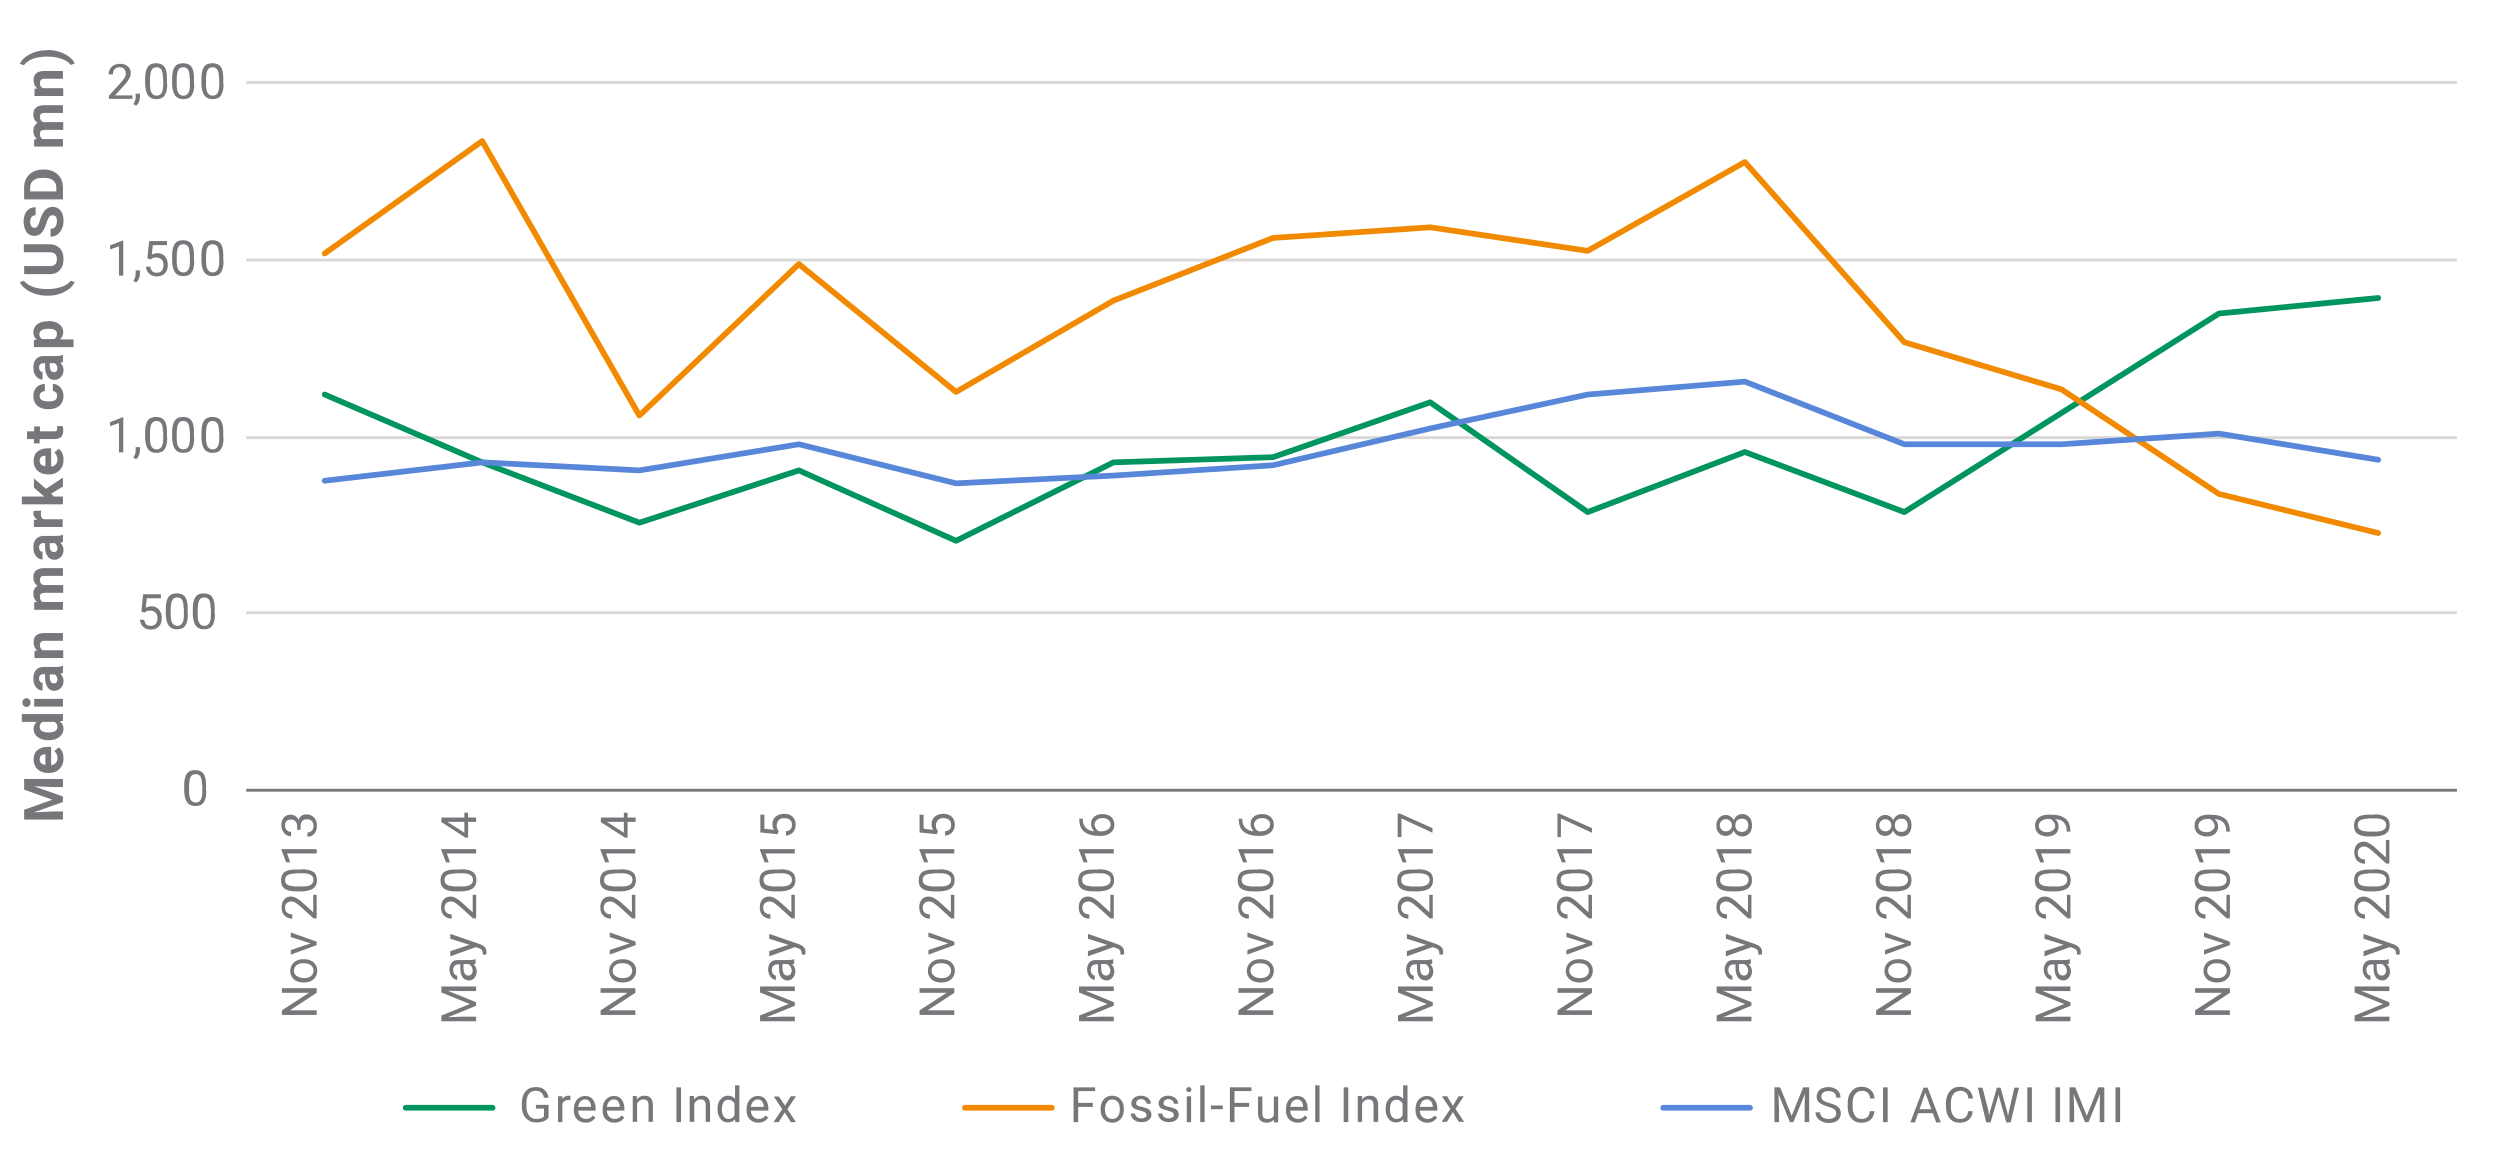 <?xml version="1.0" encoding="utf-8"?>
<!-- Generator: Adobe Illustrator 25.0.0, SVG Export Plug-In . SVG Version: 6.00 Build 0)  -->
<svg version="1.1" xmlns="http://www.w3.org/2000/svg" xmlns:xlink="http://www.w3.org/1999/xlink" x="0px" y="0px"
	 viewBox="0 0 870 400" style="enable-background:new 0 0 870 400;" xml:space="preserve">
<style type="text/css">
	.Drop_x0020_Shadow{fill:none;}
	.Outer_x0020_Glow_x0020_5_x0020_pt{fill:none;}
	.Blue_x0020_Neon{fill:none;stroke:#8AACDA;stroke-width:7;stroke-linecap:round;stroke-linejoin:round;}
	.Chrome_x0020_Highlight{fill:url(#SVGID_1_);stroke:#FFFFFF;stroke-width:0.363;stroke-miterlimit:1;}
	.Jive_GS{fill:#FFDD00;}
	.Alyssa_GS{fill:#A6D0E4;}
	.st0{fill:none;stroke:#00945E;stroke-width:2;stroke-linecap:round;stroke-linejoin:round;stroke-miterlimit:10;}
	.st1{fill:#76777A;}
	.st2{fill:none;stroke:#F18A00;stroke-width:2;stroke-linecap:round;stroke-linejoin:round;stroke-miterlimit:10;}
	.st3{fill:none;stroke:#5887DA;stroke-width:2;stroke-linecap:round;stroke-linejoin:round;stroke-miterlimit:10;}
	.st4{fill:none;stroke:#D9D8D6;stroke-width:1.01;stroke-miterlimit:10;}
	.st5{fill:none;stroke:#76777A;stroke-width:1.01;stroke-miterlimit:10;}
	.st6{fill:none;stroke:#00C4B3;stroke-width:2;stroke-linecap:round;stroke-linejoin:round;stroke-miterlimit:10;}
	.st7{fill:#1226AA;}
	.st8{fill:#E54360;}
	.st9{fill:none;stroke:#EF8EA0;stroke-width:0.457;stroke-linejoin:round;stroke-miterlimit:10;}
	.st10{fill:#FFC629;}
	.st11{fill:#00C4B3;}
	.st12{fill:#00945E;}
	.st13{fill:#F18A00;}
	.st14{fill:#002A3A;}
	.st15{fill:#CAD1EA;}
	.st16{fill:none;stroke:#FFC629;stroke-width:2;stroke-linecap:round;stroke-linejoin:round;stroke-miterlimit:10;}
	.st17{fill:#00945E;stroke:#00945E;stroke-width:2;stroke-linecap:round;stroke-linejoin:round;stroke-miterlimit:10;}
</style>
<linearGradient id="SVGID_1_" gradientUnits="userSpaceOnUse" x1="8.706" y1="543.042" x2="8.706" y2="542.042">
	<stop  offset="0" style="stop-color:#656565"/>
	<stop  offset="0.618" style="stop-color:#1B1B1B"/>
	<stop  offset="0.629" style="stop-color:#545454"/>
	<stop  offset="0.983" style="stop-color:#3E3E3E"/>
</linearGradient>
<g id="Layer_1">
</g>
<g id="NEW">
</g>
<g id="Layer_3">
	<g>
		<g>
			<line class="st0" x1="141.2" y1="385.5" x2="171.4" y2="385.5"/>
		</g>
		<g>
			<g>
				<g>
					<g>
						<path class="st1" d="M190.9,388.9c-0.4,0.6-1,1-1.7,1.3c-0.7,0.3-1.6,0.4-2.6,0.4c-1,0-1.9-0.2-2.6-0.7
							c-0.8-0.5-1.4-1.1-1.8-2c-0.4-0.9-0.6-1.8-0.6-3V384c0-1.8,0.4-3.2,1.3-4.2c0.8-1,2-1.5,3.6-1.5c1.3,0,2.3,0.3,3,1
							c0.8,0.6,1.2,1.6,1.4,2.7h-1.6c-0.3-1.6-1.3-2.4-2.9-2.4c-1.1,0-1.9,0.4-2.4,1.1c-0.6,0.8-0.8,1.8-0.8,3.3v1
							c0,1.4,0.3,2.4,0.9,3.2c0.6,0.8,1.5,1.2,2.5,1.2c0.6,0,1.1-0.1,1.6-0.2s0.8-0.4,1.1-0.7v-2.7h-2.8v-1.3h4.4V388.9z"/>
						<path class="st1" d="M198.6,382.9c-0.2,0-0.5-0.1-0.8-0.1c-1,0-1.7,0.4-2.1,1.3v6.4h-1.5v-9h1.5l0,1c0.5-0.8,1.2-1.2,2.1-1.2
							c0.3,0,0.5,0,0.7,0.1V382.9z"/>
						<path class="st1" d="M203.8,390.7c-1.2,0-2.2-0.4-3-1.2c-0.8-0.8-1.1-1.9-1.1-3.2V386c0-0.9,0.2-1.7,0.5-2.4
							c0.3-0.7,0.8-1.2,1.4-1.6c0.6-0.4,1.3-0.6,2-0.6c1.2,0,2.1,0.4,2.7,1.2c0.6,0.8,1,1.9,1,3.3v0.6h-6.1c0,0.9,0.3,1.6,0.8,2.1
							c0.5,0.5,1.1,0.8,1.9,0.8c0.5,0,1-0.1,1.4-0.3c0.4-0.2,0.7-0.5,1-0.9l0.9,0.7C206.4,390.1,205.3,390.7,203.8,390.7z
							 M203.6,382.6c-0.6,0-1.1,0.2-1.6,0.7c-0.4,0.5-0.7,1.1-0.8,1.9h4.5v-0.1c0-0.8-0.3-1.4-0.6-1.8
							C204.8,382.8,204.3,382.6,203.6,382.6z"/>
						<path class="st1" d="M213.8,390.7c-1.2,0-2.2-0.4-3-1.2c-0.8-0.8-1.1-1.9-1.1-3.2V386c0-0.9,0.2-1.7,0.5-2.4
							c0.3-0.7,0.8-1.2,1.4-1.6c0.6-0.4,1.3-0.6,2-0.6c1.2,0,2.1,0.4,2.7,1.2c0.6,0.8,1,1.9,1,3.3v0.6h-6.1c0,0.9,0.3,1.6,0.8,2.1
							c0.5,0.5,1.1,0.8,1.9,0.8c0.5,0,1-0.1,1.4-0.3c0.4-0.2,0.7-0.5,1-0.9l0.9,0.7C216.5,390.1,215.3,390.7,213.8,390.7z
							 M213.6,382.6c-0.6,0-1.1,0.2-1.6,0.7c-0.4,0.5-0.7,1.1-0.8,1.9h4.5v-0.1c0-0.8-0.3-1.4-0.6-1.8
							C214.8,382.8,214.3,382.6,213.6,382.6z"/>
						<path class="st1" d="M221.6,381.5l0,1.1c0.7-0.9,1.6-1.3,2.7-1.3c1.9,0,2.9,1.1,2.9,3.2v5.9h-1.5v-5.9c0-0.6-0.2-1.1-0.4-1.4
							c-0.3-0.3-0.7-0.5-1.4-0.5c-0.5,0-0.9,0.1-1.3,0.4c-0.4,0.3-0.7,0.6-0.9,1v6.4h-1.5v-9H221.6z"/>
						<path class="st1" d="M237,390.5h-1.6v-12.1h1.6V390.5z"/>
						<path class="st1" d="M241.5,381.5l0,1.1c0.7-0.9,1.6-1.3,2.7-1.3c1.9,0,2.9,1.1,2.9,3.2v5.9h-1.5v-5.9c0-0.6-0.2-1.1-0.4-1.4
							c-0.3-0.3-0.7-0.5-1.4-0.5c-0.5,0-0.9,0.1-1.3,0.4c-0.4,0.3-0.7,0.6-0.9,1v6.4H240v-9H241.5z"/>
						<path class="st1" d="M249.7,385.9c0-1.4,0.3-2.5,1-3.3c0.7-0.8,1.5-1.3,2.6-1.3c1.1,0,1.9,0.4,2.5,1.1v-4.7h1.5v12.8h-1.4
							l-0.1-1c-0.6,0.8-1.5,1.1-2.6,1.1c-1,0-1.9-0.4-2.5-1.3c-0.7-0.9-1-2-1-3.3V385.9z M251.2,386.1c0,1,0.2,1.8,0.6,2.4
							c0.4,0.6,1,0.9,1.7,0.9c1,0,1.7-0.4,2.1-1.3v-4.1c-0.5-0.8-1.2-1.3-2.1-1.3c-0.8,0-1.3,0.3-1.8,0.9
							C251.5,384.1,251.2,385,251.2,386.1z"/>
						<path class="st1" d="M263.9,390.7c-1.2,0-2.2-0.4-3-1.2c-0.8-0.8-1.1-1.9-1.1-3.2V386c0-0.9,0.2-1.7,0.5-2.4
							c0.3-0.7,0.8-1.2,1.4-1.6c0.6-0.4,1.3-0.6,2-0.6c1.2,0,2.1,0.4,2.7,1.2c0.6,0.8,1,1.9,1,3.3v0.6h-6.1c0,0.9,0.3,1.6,0.8,2.1
							c0.5,0.5,1.1,0.8,1.9,0.8c0.5,0,1-0.1,1.4-0.3c0.4-0.2,0.7-0.5,1-0.9l0.9,0.7C266.5,390.1,265.4,390.7,263.9,390.7z
							 M263.7,382.6c-0.6,0-1.1,0.2-1.6,0.7c-0.4,0.5-0.7,1.1-0.8,1.9h4.5v-0.1c0-0.8-0.3-1.4-0.6-1.8
							C264.8,382.8,264.3,382.6,263.7,382.6z"/>
						<path class="st1" d="M273.2,384.8l2-3.3h1.8L274,386l3,4.5h-1.8l-2.1-3.4l-2.1,3.4h-1.8l3-4.5l-2.9-4.4h1.8L273.2,384.8z"/>
					</g>
				</g>
			</g>
		</g>
		<g>
			<line class="st2" x1="335.8" y1="385.5" x2="366" y2="385.5"/>
		</g>
		<g>
			<g>
				<g>
					<g>
						<path class="st1" d="M380.3,385.2h-5.1v5.3h-1.6v-12.1h7.5v1.3h-5.9v4.1h5.1V385.2z"/>
						<path class="st1" d="M383,385.9c0-0.9,0.2-1.7,0.5-2.4c0.3-0.7,0.8-1.2,1.4-1.6c0.6-0.4,1.3-0.6,2.1-0.6c1.2,0,2.2,0.4,3,1.3
							s1.1,2,1.1,3.4v0.1c0,0.9-0.2,1.7-0.5,2.4c-0.3,0.7-0.8,1.2-1.4,1.6c-0.6,0.4-1.3,0.6-2.1,0.6c-1.2,0-2.2-0.4-3-1.3
							s-1.1-2-1.1-3.4V385.9z M384.5,386.1c0,1,0.2,1.8,0.7,2.4c0.5,0.6,1.1,0.9,1.9,0.9c0.8,0,1.4-0.3,1.9-0.9
							c0.5-0.6,0.7-1.5,0.7-2.6c0-1-0.2-1.8-0.7-2.4c-0.5-0.6-1.1-0.9-1.9-0.9c-0.8,0-1.4,0.3-1.8,0.9
							C384.8,384.1,384.5,385,384.5,386.1z"/>
						<path class="st1" d="M399,388.1c0-0.4-0.2-0.7-0.5-1c-0.3-0.2-0.9-0.4-1.6-0.6c-0.8-0.2-1.4-0.4-1.9-0.6s-0.8-0.5-1-0.8
							c-0.2-0.3-0.3-0.7-0.3-1.1c0-0.7,0.3-1.4,0.9-1.9c0.6-0.5,1.4-0.8,2.4-0.8c1,0,1.8,0.3,2.5,0.8c0.6,0.5,1,1.2,1,2h-1.5
							c0-0.4-0.2-0.8-0.5-1.1c-0.4-0.3-0.8-0.5-1.3-0.5c-0.6,0-1,0.1-1.3,0.4c-0.3,0.2-0.5,0.6-0.5,1c0,0.4,0.1,0.7,0.4,0.8
							c0.3,0.2,0.8,0.4,1.6,0.5c0.8,0.2,1.4,0.4,1.9,0.6c0.5,0.2,0.8,0.5,1.1,0.9c0.2,0.3,0.3,0.7,0.3,1.2c0,0.8-0.3,1.4-1,1.9
							c-0.6,0.5-1.5,0.7-2.5,0.7c-0.7,0-1.4-0.1-1.9-0.4c-0.6-0.3-1-0.6-1.3-1.1c-0.3-0.5-0.5-1-0.5-1.5h1.5c0,0.5,0.2,0.9,0.6,1.2
							c0.4,0.3,0.9,0.5,1.5,0.5c0.6,0,1-0.1,1.4-0.4C398.8,388.8,399,388.5,399,388.1z"/>
						<path class="st1" d="M408.5,388.1c0-0.4-0.2-0.7-0.5-1c-0.3-0.2-0.9-0.4-1.6-0.6c-0.8-0.2-1.4-0.4-1.9-0.6s-0.8-0.5-1-0.8
							c-0.2-0.3-0.3-0.7-0.3-1.1c0-0.7,0.3-1.4,0.9-1.9c0.6-0.5,1.4-0.8,2.4-0.8c1,0,1.8,0.3,2.5,0.8c0.6,0.5,1,1.2,1,2h-1.5
							c0-0.4-0.2-0.8-0.5-1.1c-0.4-0.3-0.8-0.5-1.3-0.5c-0.6,0-1,0.1-1.3,0.4c-0.3,0.2-0.5,0.6-0.5,1c0,0.4,0.1,0.7,0.4,0.8
							c0.3,0.2,0.8,0.4,1.6,0.5c0.8,0.2,1.4,0.4,1.9,0.6c0.5,0.2,0.8,0.5,1.1,0.9c0.2,0.3,0.3,0.7,0.3,1.2c0,0.8-0.3,1.4-1,1.9
							c-0.6,0.5-1.5,0.7-2.5,0.7c-0.7,0-1.4-0.1-1.9-0.4c-0.6-0.3-1-0.6-1.3-1.1c-0.3-0.5-0.5-1-0.5-1.5h1.5c0,0.5,0.2,0.9,0.6,1.2
							c0.4,0.3,0.9,0.5,1.5,0.5c0.6,0,1-0.1,1.4-0.4C408.3,388.8,408.5,388.5,408.5,388.1z"/>
						<path class="st1" d="M412.8,379.2c0-0.2,0.1-0.5,0.2-0.6c0.2-0.2,0.4-0.3,0.7-0.3s0.5,0.1,0.7,0.3c0.2,0.2,0.2,0.4,0.2,0.6
							s-0.1,0.5-0.2,0.6c-0.2,0.2-0.4,0.2-0.7,0.2s-0.5-0.1-0.7-0.2C412.9,379.6,412.8,379.4,412.8,379.2z M414.5,390.5h-1.5v-9h1.5
							V390.5z"/>
						<path class="st1" d="M419.2,390.5h-1.5v-12.8h1.5V390.5z"/>
						<path class="st1" d="M425.5,386h-4.1v-1.3h4.1V386z"/>
						<path class="st1" d="M434.7,385.2h-5.1v5.3H428v-12.1h7.5v1.3h-5.9v4.1h5.1V385.2z"/>
						<path class="st1" d="M443.4,389.6c-0.6,0.7-1.5,1.1-2.6,1.1c-1,0-1.7-0.3-2.2-0.8c-0.5-0.6-0.8-1.4-0.8-2.5v-5.8h1.5v5.8
							c0,1.4,0.6,2,1.7,2c1.2,0,2-0.4,2.3-1.3v-6.5h1.5v9h-1.5L443.4,389.6z"/>
						<path class="st1" d="M451.6,390.7c-1.2,0-2.2-0.4-3-1.2c-0.8-0.8-1.1-1.9-1.1-3.2V386c0-0.9,0.2-1.7,0.5-2.4
							c0.3-0.7,0.8-1.2,1.4-1.6c0.6-0.4,1.3-0.6,2-0.6c1.2,0,2.1,0.4,2.7,1.2c0.6,0.8,1,1.9,1,3.3v0.6H449c0,0.9,0.3,1.6,0.8,2.1
							c0.5,0.5,1.1,0.8,1.9,0.8c0.5,0,1-0.1,1.4-0.3c0.4-0.2,0.7-0.5,1-0.9l0.9,0.7C454.2,390.1,453.1,390.7,451.6,390.7z
							 M451.4,382.6c-0.6,0-1.1,0.2-1.6,0.7c-0.4,0.5-0.7,1.1-0.8,1.9h4.5v-0.1c0-0.8-0.3-1.4-0.6-1.8
							C452.5,382.8,452,382.6,451.4,382.6z"/>
						<path class="st1" d="M459.2,390.5h-1.5v-12.8h1.5V390.5z"/>
						<path class="st1" d="M469.2,390.5h-1.6v-12.1h1.6V390.5z"/>
						<path class="st1" d="M474,381.5l0,1.1c0.7-0.9,1.6-1.3,2.7-1.3c1.9,0,2.9,1.1,2.9,3.2v5.9H478v-5.9c0-0.6-0.2-1.1-0.4-1.4
							c-0.3-0.3-0.7-0.5-1.4-0.5c-0.5,0-0.9,0.1-1.3,0.4c-0.4,0.3-0.7,0.6-0.9,1v6.4h-1.5v-9H474z"/>
						<path class="st1" d="M482.2,385.9c0-1.4,0.3-2.5,1-3.3c0.7-0.8,1.5-1.3,2.6-1.3c1.1,0,1.9,0.4,2.5,1.1v-4.7h1.5v12.8h-1.4
							l-0.1-1c-0.6,0.8-1.5,1.1-2.6,1.1c-1,0-1.9-0.4-2.5-1.3c-0.7-0.9-1-2-1-3.3V385.9z M483.7,386.1c0,1,0.2,1.8,0.6,2.4
							c0.4,0.6,1,0.9,1.7,0.9c1,0,1.7-0.4,2.1-1.3v-4.1c-0.5-0.8-1.2-1.3-2.1-1.3c-0.8,0-1.3,0.3-1.8,0.9
							C483.9,384.1,483.7,385,483.7,386.1z"/>
						<path class="st1" d="M496.7,390.7c-1.2,0-2.2-0.4-3-1.2c-0.8-0.8-1.1-1.9-1.1-3.2V386c0-0.9,0.2-1.7,0.5-2.4
							c0.3-0.7,0.8-1.2,1.4-1.6c0.6-0.4,1.3-0.6,2-0.6c1.2,0,2.1,0.4,2.7,1.2c0.6,0.8,1,1.9,1,3.3v0.6h-6.1c0,0.9,0.3,1.6,0.8,2.1
							c0.5,0.5,1.1,0.8,1.9,0.8c0.5,0,1-0.1,1.4-0.3c0.4-0.2,0.7-0.5,1-0.9l0.9,0.7C499.3,390.1,498.2,390.7,496.7,390.7z
							 M496.5,382.6c-0.6,0-1.1,0.2-1.6,0.7c-0.4,0.5-0.7,1.1-0.8,1.9h4.5v-0.1c0-0.8-0.3-1.4-0.6-1.8
							C497.6,382.8,497.1,382.6,496.5,382.6z"/>
						<path class="st1" d="M505.6,384.8l2-3.3h1.8l-2.9,4.4l3,4.5h-1.8l-2.1-3.4l-2.1,3.4h-1.8l3-4.5l-2.9-4.4h1.8L505.6,384.8z"/>
					</g>
				</g>
			</g>
		</g>
		<g>
			<line class="st3" x1="578.8" y1="385.5" x2="609" y2="385.5"/>
		</g>
		<g>
			<g>
				<g>
					<g>
						<path class="st1" d="M619.5,378.4l4,9.9l4-9.9h2.1v12.1h-1.6v-4.7l0.1-5.1l-4,9.8h-1.2l-4-9.8l0.2,5.1v4.7h-1.6v-12.1H619.5z"
							/>
						<path class="st1" d="M636.1,385.1c-1.4-0.4-2.4-0.9-3-1.4s-0.9-1.3-0.9-2.1c0-1,0.4-1.7,1.1-2.4c0.8-0.6,1.8-0.9,3-0.9
							c0.8,0,1.6,0.2,2.2,0.5c0.7,0.3,1.2,0.8,1.5,1.3s0.5,1.2,0.5,1.9H639c0-0.7-0.2-1.3-0.7-1.7c-0.5-0.4-1.1-0.6-2-0.6
							c-0.8,0-1.4,0.2-1.8,0.5c-0.4,0.3-0.7,0.8-0.7,1.4c0,0.5,0.2,0.9,0.6,1.3c0.4,0.3,1.1,0.7,2.1,0.9c1,0.3,1.8,0.6,2.4,0.9
							c0.6,0.3,1,0.7,1.3,1.2c0.3,0.5,0.4,1,0.4,1.6c0,1-0.4,1.8-1.1,2.4s-1.8,0.9-3.1,0.9c-0.8,0-1.6-0.2-2.3-0.5
							c-0.7-0.3-1.3-0.8-1.7-1.3c-0.4-0.6-0.6-1.2-0.6-1.9h1.6c0,0.7,0.3,1.3,0.8,1.7s1.3,0.6,2.2,0.6c0.8,0,1.5-0.2,1.9-0.5
							c0.4-0.3,0.7-0.8,0.7-1.4c0-0.6-0.2-1.1-0.6-1.4S637.2,385.4,636.1,385.1z"/>
						<path class="st1" d="M652.3,386.7c-0.1,1.3-0.6,2.3-1.4,3c-0.8,0.7-1.8,1-3.2,1c-1.4,0-2.6-0.5-3.4-1.5
							c-0.9-1-1.3-2.4-1.3-4.1v-1.2c0-1.1,0.2-2.1,0.6-3c0.4-0.9,1-1.5,1.7-2c0.7-0.5,1.6-0.7,2.6-0.7c1.3,0,2.3,0.4,3.1,1.1
							c0.8,0.7,1.2,1.7,1.4,3h-1.6c-0.1-1-0.4-1.7-0.9-2.1c-0.5-0.4-1.1-0.6-1.9-0.6c-1,0-1.8,0.4-2.4,1.1c-0.6,0.8-0.9,1.8-0.9,3.2
							v1.2c0,1.3,0.3,2.4,0.8,3.1c0.5,0.8,1.3,1.2,2.3,1.2c0.9,0,1.6-0.2,2-0.6c0.5-0.4,0.8-1.1,0.9-2.1H652.3z"/>
						<path class="st1" d="M656.9,390.5h-1.6v-12.1h1.6V390.5z"/>
						<path class="st1" d="M672.6,387.4h-5.1l-1.1,3.2h-1.6l4.6-12.1h1.4l4.6,12.1h-1.6L672.6,387.4z M668,386h4.1l-2.1-5.7L668,386
							z"/>
						<path class="st1" d="M686.5,386.7c-0.1,1.3-0.6,2.3-1.4,3c-0.8,0.7-1.8,1-3.2,1c-1.4,0-2.6-0.5-3.4-1.5
							c-0.9-1-1.3-2.4-1.3-4.1v-1.2c0-1.1,0.2-2.1,0.6-3c0.4-0.9,1-1.5,1.7-2c0.7-0.5,1.6-0.7,2.6-0.7c1.3,0,2.3,0.4,3.1,1.1
							c0.8,0.7,1.2,1.7,1.4,3h-1.6c-0.1-1-0.4-1.7-0.9-2.1c-0.5-0.4-1.1-0.6-1.9-0.6c-1,0-1.8,0.4-2.4,1.1c-0.6,0.8-0.9,1.8-0.9,3.2
							v1.2c0,1.3,0.3,2.4,0.8,3.1c0.5,0.8,1.3,1.2,2.3,1.2c0.9,0,1.6-0.2,2-0.6c0.5-0.4,0.8-1.1,0.9-2.1H686.5z"/>
						<path class="st1" d="M692,386.7l0.2,1.6l0.3-1.4l2.4-8.4h1.3l2.3,8.4l0.3,1.5l0.3-1.6l1.9-8.3h1.6l-2.9,12.1h-1.5l-2.5-8.8
							l-0.2-0.9l-0.2,0.9l-2.6,8.8h-1.5l-2.9-12.1h1.6L692,386.7z"/>
						<path class="st1" d="M707.1,390.5h-1.6v-12.1h1.6V390.5z"/>
						<path class="st1" d="M716.9,390.5h-1.6v-12.1h1.6V390.5z"/>
						<path class="st1" d="M722.2,378.4l4,9.9l4-9.9h2.1v12.1h-1.6v-4.7l0.1-5.1l-4,9.8h-1.2l-4-9.8l0.2,5.1v4.7h-1.6v-12.1H722.2z"
							/>
						<path class="st1" d="M737.8,390.5h-1.6v-12.1h1.6V390.5z"/>
					</g>
				</g>
			</g>
		</g>
	</g>
	<g>
		<g>
			<path class="st4" d="M85.7,213.2H855 M85.7,152.3H855 M85.7,90.5H855 M85.7,28.7H855"/>
		</g>
		<g>
			<line class="st5" x1="85.7" y1="275" x2="855" y2="275"/>
		</g>
		<g>
			<polyline class="st0" points="113,137.3 167.8,160.9 222.5,181.9 278,163.7 332.7,188.2 387.5,160.9 443,159.1 497.7,140 
				552.5,178.2 607.2,157.3 662.7,178.2 717.4,143.7 772.2,109.1 827.6,103.7 			"/>
		</g>
		<g>
			<polyline class="st2" points="113,88.2 167.8,49.1 222.5,144.6 278,91.9 332.7,136.4 387.5,104.6 443,82.8 497.7,79.1 
				552.5,87.3 607.2,56.4 662.7,119.1 717.4,135.5 772.2,171.9 827.6,185.5 			"/>
		</g>
		<g>
			<polyline class="st3" points="113,167.3 167.8,160.9 222.5,163.7 278,154.6 332.7,168.2 387.5,165.5 443,161.9 497.7,149.1 
				552.5,137.3 607.2,132.8 662.7,154.6 717.4,154.6 772.2,150.9 827.6,160 			"/>
		</g>
	</g>
	<g>
		<g>
			<g>
				<g>
					<path class="st1" d="M8.4,281.8l9.8-3.5l-9.8-3.5v-3.7h13.5v2.8h-3.7l-6.4-0.3l10.1,3.6v1.9l-10.1,3.6l6.4-0.3h3.7v2.8H8.4
						V281.8z"/>
					<path class="st1" d="M22.1,264c0,1.5-0.5,2.7-1.4,3.6c-0.9,0.9-2.1,1.4-3.6,1.4h-0.3c-1,0-1.9-0.2-2.7-0.6
						c-0.8-0.4-1.4-0.9-1.8-1.7c-0.4-0.7-0.6-1.5-0.6-2.4c0-1.4,0.4-2.5,1.3-3.2c0.9-0.8,2.1-1.2,3.7-1.2h1.1v6.4
						c0.7-0.1,1.2-0.3,1.6-0.8c0.4-0.4,0.6-1,0.6-1.7c0-1-0.4-1.8-1.1-2.4l1.5-1.3c0.6,0.4,1,0.9,1.3,1.6S22.1,263.2,22.1,264z
						 M13.8,264.3c0,0.5,0.2,1,0.5,1.3c0.4,0.3,0.9,0.5,1.5,0.6v-3.7h-0.2c-0.6,0-1.1,0.2-1.4,0.5C14,263.3,13.8,263.7,13.8,264.3z"
						/>
					<path class="st1" d="M16.8,257.6c-1.6,0-2.8-0.4-3.7-1.1c-0.9-0.7-1.4-1.7-1.4-2.9c0-1,0.4-1.8,1.1-2.4H7.6v-2.7h14.3v2.4
						l-1.1,0.1c0.8,0.7,1.3,1.5,1.3,2.6c0,1.2-0.5,2.1-1.4,2.8C19.7,257.3,18.4,257.6,16.8,257.6z M17,254.9c0.9,0,1.7-0.2,2.2-0.5
						c0.5-0.3,0.8-0.8,0.8-1.4c0-0.8-0.3-1.4-1.1-1.8h-4c-0.7,0.3-1.1,0.9-1.1,1.7C13.8,254.3,14.9,254.9,17,254.9z"/>
					<path class="st1" d="M9.2,246c-0.4,0-0.7-0.1-1-0.4s-0.4-0.6-0.4-1.1c0-0.5,0.1-0.8,0.4-1.1c0.3-0.3,0.6-0.4,1-0.4
						c0.4,0,0.7,0.1,1,0.4c0.3,0.3,0.4,0.6,0.4,1.1c0,0.5-0.1,0.8-0.4,1.1C10,245.9,9.6,246,9.2,246z M21.9,243.2v2.7h-10v-2.7H21.9
						z"/>
					<path class="st1" d="M21.9,234.2c-0.2,0.1-0.5,0.2-0.9,0.3c0.7,0.6,1.1,1.5,1.1,2.5c0,1-0.3,1.8-0.9,2.4c-0.6,0.6-1.3,1-2.2,1
						c-1.1,0-1.9-0.4-2.4-1.2c-0.6-0.8-0.9-1.9-0.9-3.4v-1.2h-0.6c-0.5,0-0.8,0.1-1.1,0.4c-0.3,0.2-0.4,0.6-0.4,1.1
						c0,0.5,0.1,0.8,0.3,1.1c0.2,0.3,0.5,0.4,0.9,0.4v2.7c-0.6,0-1.1-0.2-1.6-0.5c-0.5-0.4-0.9-0.9-1.2-1.5
						c-0.3-0.7-0.4-1.4-0.4-2.2c0-1.2,0.3-2.2,0.9-2.9c0.6-0.7,1.5-1.1,2.6-1.1h4.4c1,0,1.7-0.1,2.2-0.4h0.2V234.2z M20,236.5
						c0-0.4-0.1-0.8-0.3-1.1s-0.4-0.6-0.7-0.7h-1.7v1c0,1.3,0.5,2.1,1.4,2.1l0.2,0c0.3,0,0.6-0.1,0.8-0.4
						C19.9,237.2,20,236.9,20,236.5z"/>
					<path class="st1" d="M11.8,226.5l1.2-0.1c-0.9-0.7-1.3-1.7-1.3-2.9c0-1.1,0.3-1.9,0.9-2.4c0.6-0.5,1.6-0.8,2.8-0.8h6.5v2.7
						h-6.4c-0.6,0-1,0.1-1.2,0.4c-0.3,0.2-0.4,0.7-0.4,1.2c0,0.8,0.3,1.3,1,1.7h7.1v2.7h-10V226.5z"/>
					<path class="st1" d="M11.8,209.6l1.1-0.1c-0.9-0.7-1.3-1.7-1.3-2.9c0-1.3,0.5-2.2,1.5-2.7c-1-0.7-1.5-1.7-1.5-3
						c0-1.1,0.3-1.9,1-2.4c0.6-0.5,1.6-0.8,2.9-0.8h6.4v2.7h-6.4c-0.6,0-1,0.1-1.2,0.3c-0.3,0.2-0.4,0.6-0.4,1.2
						c0,0.8,0.4,1.4,1.2,1.7l6.9,0v2.7h-6.4c-0.6,0-1,0.1-1.3,0.3c-0.3,0.2-0.4,0.6-0.4,1.2c0,0.8,0.3,1.3,0.9,1.7h7.1v2.7h-10
						V209.6z"/>
					<path class="st1" d="M21.9,188.6c-0.2,0.1-0.5,0.2-0.9,0.3c0.7,0.6,1.1,1.5,1.1,2.5c0,1-0.3,1.8-0.9,2.4c-0.6,0.6-1.3,1-2.2,1
						c-1.1,0-1.9-0.4-2.4-1.2c-0.6-0.8-0.9-1.9-0.9-3.4V189h-0.6c-0.5,0-0.8,0.1-1.1,0.4c-0.3,0.2-0.4,0.6-0.4,1.1
						c0,0.5,0.1,0.8,0.3,1.1c0.2,0.3,0.5,0.4,0.9,0.4v2.7c-0.6,0-1.1-0.2-1.6-0.5c-0.5-0.4-0.9-0.9-1.2-1.5
						c-0.3-0.7-0.4-1.4-0.4-2.2c0-1.2,0.3-2.2,0.9-2.9c0.6-0.7,1.5-1.1,2.6-1.1h4.4c1,0,1.7-0.1,2.2-0.4h0.2V188.6z M20,190.8
						c0-0.4-0.1-0.8-0.3-1.1s-0.4-0.6-0.7-0.7h-1.7v1c0,1.3,0.5,2.1,1.4,2.1l0.2,0c0.3,0,0.6-0.1,0.8-0.4
						C19.9,191.6,20,191.2,20,190.8z"/>
					<path class="st1" d="M14.3,177.7c0,0.4-0.1,0.7-0.1,1c0,1,0.3,1.7,1,2h6.6v2.7h-10v-2.5l1.2-0.1c-0.9-0.5-1.4-1.3-1.4-2.2
						c0-0.3,0-0.6,0.1-0.8L14.3,177.7z"/>
					<path class="st1" d="M17.8,171.8l1,1h3.1v2.7H7.6v-2.7h7.9l-0.7-0.5l-3-2.6v-3.2l4.2,3.6l5.9-3.9v3.1L17.8,171.8z"/>
					<path class="st1" d="M22.1,160.1c0,1.5-0.5,2.7-1.4,3.6c-0.9,0.9-2.1,1.4-3.6,1.4h-0.3c-1,0-1.9-0.2-2.7-0.6
						c-0.8-0.4-1.4-0.9-1.8-1.7c-0.4-0.7-0.6-1.5-0.6-2.4c0-1.4,0.4-2.5,1.3-3.2c0.9-0.8,2.1-1.2,3.7-1.2h1.1v6.4
						c0.7-0.1,1.2-0.3,1.6-0.8c0.4-0.4,0.6-1,0.6-1.7c0-1-0.4-1.8-1.1-2.4l1.5-1.3c0.6,0.4,1,0.9,1.3,1.6S22.1,159.2,22.1,160.1z
						 M13.8,160.4c0,0.5,0.2,1,0.5,1.3c0.4,0.3,0.9,0.5,1.5,0.6v-3.7h-0.2c-0.6,0-1.1,0.2-1.4,0.5C14,159.4,13.8,159.8,13.8,160.4z"
						/>
					<path class="st1" d="M9.4,150.1h2.5v-1.7h2v1.7h5c0.4,0,0.6-0.1,0.8-0.2c0.2-0.1,0.2-0.4,0.2-0.8c0-0.3,0-0.6-0.1-0.8h2
						c0.2,0.5,0.2,1.1,0.2,1.6c0,1.9-0.9,2.8-2.8,2.9h-5.4v1.5h-2v-1.5H9.4V150.1z"/>
					<path class="st1" d="M19.9,137.8c0-0.5-0.1-0.9-0.4-1.2c-0.3-0.3-0.6-0.5-1.1-0.5v-2.5c0.7,0,1.3,0.2,1.9,0.6
						c0.6,0.4,1,0.9,1.3,1.5c0.3,0.6,0.5,1.3,0.5,2.1c0,1.4-0.5,2.6-1.4,3.4c-0.9,0.8-2.2,1.2-3.8,1.2h-0.2c-1.5,0-2.8-0.4-3.7-1.2
						c-0.9-0.8-1.4-2-1.4-3.4c0-1.3,0.4-2.3,1.1-3c0.7-0.8,1.7-1.1,2.9-1.2v2.5c-0.5,0-0.9,0.2-1.3,0.5c-0.3,0.3-0.5,0.7-0.5,1.2
						c0,0.6,0.2,1.1,0.7,1.4c0.5,0.3,1.2,0.5,2.2,0.5H17c1,0,1.8-0.2,2.2-0.5S19.9,138.5,19.9,137.8z"/>
					<path class="st1" d="M21.9,126c-0.2,0.1-0.5,0.2-0.9,0.3c0.7,0.6,1.1,1.5,1.1,2.5c0,1-0.3,1.8-0.9,2.4c-0.6,0.6-1.3,1-2.2,1
						c-1.1,0-1.9-0.4-2.4-1.2c-0.6-0.8-0.9-1.9-0.9-3.4v-1.2h-0.6c-0.5,0-0.8,0.1-1.1,0.4c-0.3,0.2-0.4,0.6-0.4,1.1
						c0,0.5,0.1,0.8,0.3,1.1c0.2,0.3,0.5,0.4,0.9,0.4v2.7c-0.6,0-1.1-0.2-1.6-0.5c-0.5-0.4-0.9-0.9-1.2-1.5
						c-0.3-0.7-0.4-1.4-0.4-2.2c0-1.2,0.3-2.2,0.9-2.9c0.6-0.7,1.5-1.1,2.6-1.1h4.4c1,0,1.7-0.1,2.2-0.4h0.2V126z M20,128.2
						c0-0.4-0.1-0.8-0.3-1.1s-0.4-0.6-0.7-0.7h-1.7v1c0,1.3,0.5,2.1,1.4,2.1l0.2,0c0.3,0,0.6-0.1,0.8-0.4
						C19.9,128.9,20,128.6,20,128.2z"/>
					<path class="st1" d="M16.9,111.7c1.5,0,2.8,0.4,3.7,1.1c0.9,0.7,1.4,1.6,1.4,2.8c0,1-0.4,1.8-1.1,2.5h4.7v2.7H11.8v-2.5l1-0.1
						c-0.8-0.6-1.2-1.5-1.2-2.5c0-1.2,0.5-2.2,1.4-2.9c0.9-0.7,2.2-1,3.8-1H16.9z M16.7,114.4c-0.9,0-1.7,0.2-2.2,0.5
						c-0.5,0.3-0.8,0.8-0.8,1.4c0,0.8,0.3,1.4,1,1.7h4.1c0.7-0.3,1-0.9,1-1.8C19.9,115,18.8,114.4,16.7,114.4z"/>
					<path class="st1" d="M16.4,102.9c-1.4,0-2.8-0.2-4-0.6c-1.3-0.4-2.4-0.9-3.4-1.7c-1-0.7-1.7-1.5-2.1-2.4l1.4-0.5
						c0.7,0.9,1.7,1.6,3.1,2.1c1.4,0.5,3,0.8,4.9,0.8h0.3c1.9,0,3.5-0.3,4.9-0.8s2.5-1.2,3.1-2.1l1.4,0.5c-0.4,0.8-1,1.6-2,2.4
						c-1,0.7-2.1,1.3-3.3,1.7c-1.2,0.4-2.6,0.6-3.9,0.6H16.4z"/>
					<path class="st1" d="M8.4,85h8.9c1.5,0,2.6,0.5,3.5,1.4c0.9,0.9,1.3,2.2,1.3,3.8c0,1.6-0.4,2.8-1.3,3.8s-2,1.4-3.4,1.4h-9v-2.8
						h8.9c0.9,0,1.5-0.2,1.9-0.6c0.4-0.4,0.6-1,0.6-1.8c0-1.6-0.8-2.4-2.5-2.4h-9V85z"/>
					<path class="st1" d="M18.3,74.9c-0.5,0-0.9,0.2-1.2,0.6c-0.3,0.4-0.6,1-0.9,2c-0.3,1-0.6,1.7-0.9,2.3c-0.8,1.5-1.9,2.3-3.3,2.3
						c-0.7,0-1.4-0.2-2-0.6c-0.6-0.4-1-1-1.3-1.8c-0.3-0.8-0.5-1.6-0.5-2.6c0-1,0.2-1.8,0.5-2.6c0.3-0.8,0.8-1.3,1.5-1.8
						c0.6-0.4,1.4-0.6,2.2-0.6v2.8c-0.6,0-1.1,0.2-1.4,0.6s-0.5,0.9-0.5,1.6c0,0.7,0.1,1.2,0.4,1.6c0.3,0.4,0.7,0.6,1.1,0.6
						c0.4,0,0.8-0.2,1.1-0.7c0.3-0.4,0.6-1.1,0.8-2c0.5-1.6,1.1-2.7,1.8-3.5c0.7-0.7,1.6-1.1,2.6-1.1c1.2,0,2.1,0.4,2.8,1.3
						c0.7,0.9,1,2.1,1,3.6c0,1-0.2,2-0.6,2.8s-0.9,1.5-1.6,2c-0.7,0.4-1.4,0.7-2.3,0.7v-2.8c1.5,0,2.2-0.9,2.2-2.7
						c0-0.7-0.1-1.2-0.4-1.5S18.8,74.9,18.3,74.9z"/>
					<path class="st1" d="M21.9,69.4H8.4v-4.2C8.4,64,8.6,63,9.2,62c0.5-0.9,1.3-1.7,2.3-2.2c1-0.5,2.1-0.8,3.4-0.8h0.6
						c1.3,0,2.4,0.3,3.3,0.8c1,0.5,1.7,1.2,2.3,2.2c0.5,0.9,0.8,2,0.8,3.2V69.4z M10.6,66.6h9v-1.3c0-1.1-0.4-1.9-1.1-2.5
						c-0.7-0.6-1.7-0.9-3.1-0.9h-0.7c-1.4,0-2.4,0.3-3.1,0.9c-0.7,0.6-1.1,1.4-1.1,2.5V66.6z"/>
					<path class="st1" d="M11.8,48.5l1.1-0.1c-0.9-0.7-1.3-1.7-1.3-2.9c0-1.3,0.5-2.2,1.5-2.7c-1-0.7-1.5-1.7-1.5-3
						c0-1.1,0.3-1.9,1-2.4c0.6-0.5,1.6-0.8,2.9-0.8h6.4v2.7h-6.4c-0.6,0-1,0.1-1.2,0.3c-0.3,0.2-0.4,0.6-0.4,1.2
						c0,0.8,0.4,1.4,1.2,1.7l6.9,0v2.7h-6.4c-0.6,0-1,0.1-1.3,0.3c-0.3,0.2-0.4,0.6-0.4,1.2c0,0.8,0.3,1.3,0.9,1.7h7.1V51h-10V48.5z
						"/>
					<path class="st1" d="M11.8,30.9l1.2-0.1c-0.9-0.7-1.3-1.7-1.3-2.9c0-1.1,0.3-1.9,0.9-2.4c0.6-0.5,1.6-0.8,2.8-0.8h6.5v2.7h-6.4
						c-0.6,0-1,0.1-1.2,0.4c-0.3,0.2-0.4,0.7-0.4,1.2c0,0.8,0.3,1.3,1,1.7h7.1v2.7h-10V30.9z"/>
					<path class="st1" d="M16.6,17.4c1.4,0,2.7,0.2,4,0.6c1.3,0.4,2.4,1,3.4,1.7c1,0.8,1.7,1.6,2,2.4l-1.4,0.5
						c-0.7-0.9-1.7-1.6-3.1-2.1c-1.4-0.5-3-0.8-4.8-0.8h-0.5c-1.8,0-3.5,0.3-4.9,0.8C10.1,21,9,21.8,8.3,22.7l-1.4-0.5
						c0.4-0.8,1-1.6,2-2.4c1-0.7,2.1-1.3,3.3-1.7c1.3-0.4,2.6-0.6,4-0.6H16.6z"/>
				</g>
			</g>
		</g>
	</g>
	<g>
		<g>
			<g>
				<g>
					<path class="st1" d="M71.8,275.2c0,1.8-0.3,3.1-0.9,4c-0.6,0.9-1.6,1.3-2.9,1.3c-1.3,0-2.2-0.4-2.9-1.3c-0.6-0.9-0.9-2.1-1-3.8
						v-2.1c0-1.8,0.3-3.1,0.9-4s1.6-1.3,2.9-1.3c1.3,0,2.3,0.4,2.9,1.2c0.6,0.8,0.9,2.1,0.9,3.9V275.2z M70.3,273.1
						c0-1.3-0.2-2.2-0.5-2.8c-0.4-0.6-0.9-0.9-1.7-0.9c-0.8,0-1.4,0.3-1.7,0.9c-0.4,0.6-0.5,1.5-0.6,2.7v2.5c0,1.3,0.2,2.3,0.6,2.9
						c0.4,0.6,1,0.9,1.7,0.9c0.8,0,1.3-0.3,1.7-0.9c0.4-0.6,0.6-1.5,0.6-2.8V273.1z"/>
				</g>
			</g>
		</g>
	</g>
	<g>
		<g>
			<g>
				<g>
					<path class="st1" d="M49.2,212.8l0.6-6H56v1.4h-4.9l-0.4,3.3c0.6-0.3,1.3-0.5,2-0.5c1.1,0,2,0.4,2.6,1.1c0.6,0.7,1,1.7,1,3
						c0,1.2-0.3,2.2-1,2.9c-0.7,0.7-1.6,1.1-2.8,1.1c-1.1,0-1.9-0.3-2.6-0.9c-0.7-0.6-1.1-1.4-1.2-2.5h1.5c0.1,0.7,0.3,1.2,0.7,1.6
						c0.4,0.4,0.9,0.5,1.6,0.5c0.7,0,1.3-0.2,1.7-0.7c0.4-0.5,0.6-1.2,0.6-2c0-0.8-0.2-1.5-0.7-1.9s-1-0.7-1.8-0.7
						c-0.7,0-1.2,0.1-1.6,0.4l-0.4,0.3L49.2,212.8z"/>
					<path class="st1" d="M65.4,213.7c0,1.8-0.3,3.1-0.9,4c-0.6,0.9-1.6,1.3-2.9,1.3c-1.3,0-2.2-0.4-2.9-1.3c-0.6-0.9-0.9-2.1-1-3.8
						v-2.1c0-1.8,0.3-3.1,0.9-4s1.6-1.3,2.9-1.3c1.3,0,2.3,0.4,2.9,1.2c0.6,0.8,0.9,2.1,0.9,3.9V213.7z M63.9,211.6
						c0-1.3-0.2-2.2-0.5-2.8c-0.4-0.6-0.9-0.9-1.7-0.9c-0.8,0-1.4,0.3-1.7,0.9c-0.4,0.6-0.5,1.5-0.6,2.7v2.5c0,1.3,0.2,2.3,0.6,2.9
						c0.4,0.6,1,0.9,1.7,0.9c0.8,0,1.3-0.3,1.7-0.9c0.4-0.6,0.6-1.5,0.6-2.8V211.6z"/>
					<path class="st1" d="M74.8,213.7c0,1.8-0.3,3.1-0.9,4c-0.6,0.9-1.6,1.3-2.9,1.3c-1.3,0-2.2-0.4-2.9-1.3c-0.6-0.9-0.9-2.1-1-3.8
						v-2.1c0-1.8,0.3-3.1,0.9-4s1.6-1.3,2.9-1.3c1.3,0,2.3,0.4,2.9,1.2c0.6,0.8,0.9,2.1,0.9,3.9V213.7z M73.3,211.6
						c0-1.3-0.2-2.2-0.5-2.8c-0.4-0.6-0.9-0.9-1.7-0.9c-0.8,0-1.4,0.3-1.7,0.9c-0.4,0.6-0.5,1.5-0.6,2.7v2.5c0,1.3,0.2,2.3,0.6,2.9
						c0.4,0.6,1,0.9,1.7,0.9c0.8,0,1.3-0.3,1.7-0.9c0.4-0.6,0.6-1.5,0.6-2.8V211.6z"/>
				</g>
			</g>
		</g>
	</g>
	<g>
		<g>
			<g>
				<g>
					<path class="st1" d="M42.9,157.4h-1.5v-10.2l-3.1,1.1v-1.4l4.4-1.7h0.2V157.4z"/>
					<path class="st1" d="M47.3,159.8l-0.9-0.6c0.5-0.7,0.8-1.5,0.8-2.2v-1.4h1.5v1.2c0,0.6-0.1,1.1-0.4,1.7
						C48.1,159,47.8,159.5,47.3,159.8z"/>
					<path class="st1" d="M58.2,152.3c0,1.8-0.3,3.1-0.9,4c-0.6,0.9-1.6,1.3-2.9,1.3c-1.3,0-2.2-0.4-2.9-1.3c-0.6-0.9-0.9-2.1-1-3.8
						v-2.1c0-1.8,0.3-3.1,0.9-4s1.6-1.3,2.9-1.3c1.3,0,2.3,0.4,2.9,1.2c0.6,0.8,0.9,2.1,0.9,3.9V152.3z M56.7,150.2
						c0-1.3-0.2-2.2-0.5-2.8c-0.4-0.6-0.9-0.9-1.7-0.9c-0.8,0-1.4,0.3-1.7,0.9c-0.4,0.6-0.5,1.5-0.6,2.7v2.5c0,1.3,0.2,2.3,0.6,2.9
						c0.4,0.6,1,0.9,1.7,0.9c0.8,0,1.3-0.3,1.7-0.9c0.4-0.6,0.6-1.5,0.6-2.8V150.2z"/>
					<path class="st1" d="M67.6,152.3c0,1.8-0.3,3.1-0.9,4c-0.6,0.9-1.6,1.3-2.9,1.3c-1.3,0-2.2-0.4-2.9-1.3c-0.6-0.9-0.9-2.1-1-3.8
						v-2.1c0-1.8,0.3-3.1,0.9-4s1.6-1.3,2.9-1.3c1.3,0,2.3,0.4,2.9,1.2c0.6,0.8,0.9,2.1,0.9,3.9V152.3z M66,150.2
						c0-1.3-0.2-2.2-0.5-2.8c-0.4-0.6-0.9-0.9-1.7-0.9c-0.8,0-1.4,0.3-1.7,0.9c-0.4,0.6-0.5,1.5-0.6,2.7v2.5c0,1.3,0.2,2.3,0.6,2.9
						c0.4,0.6,1,0.9,1.7,0.9c0.8,0,1.3-0.3,1.7-0.9c0.4-0.6,0.6-1.5,0.6-2.8V150.2z"/>
					<path class="st1" d="M77.8,152.3c0,1.8-0.3,3.1-0.9,4c-0.6,0.9-1.6,1.3-2.9,1.3c-1.3,0-2.2-0.4-2.9-1.3c-0.6-0.9-0.9-2.1-1-3.8
						v-2.1c0-1.8,0.3-3.1,0.9-4s1.6-1.3,2.9-1.3c1.3,0,2.3,0.4,2.9,1.2c0.6,0.8,0.9,2.1,0.9,3.9V152.3z M76.2,150.2
						c0-1.3-0.2-2.2-0.5-2.8c-0.4-0.6-0.9-0.9-1.7-0.9c-0.8,0-1.4,0.3-1.7,0.9c-0.4,0.6-0.5,1.5-0.6,2.7v2.5c0,1.3,0.2,2.3,0.6,2.9
						c0.4,0.6,1,0.9,1.7,0.9c0.8,0,1.3-0.3,1.7-0.9c0.4-0.6,0.6-1.5,0.6-2.8V150.2z"/>
				</g>
			</g>
		</g>
	</g>
	<g>
		<g>
			<g>
				<g>
					<path class="st1" d="M42.9,95.9h-1.5V85.7l-3.1,1.1v-1.4l4.4-1.7h0.2V95.9z"/>
					<path class="st1" d="M47.3,98.3l-0.9-0.6c0.5-0.7,0.8-1.5,0.8-2.2v-1.4h1.5v1.2c0,0.6-0.1,1.1-0.4,1.7
						C48.1,97.5,47.8,98,47.3,98.3z"/>
					<path class="st1" d="M51.3,89.9l0.6-6h6.2v1.4h-4.9l-0.4,3.3c0.6-0.3,1.3-0.5,2-0.5c1.1,0,2,0.4,2.6,1.1c0.6,0.7,1,1.7,1,3
						c0,1.2-0.3,2.2-1,2.9c-0.7,0.7-1.6,1.1-2.8,1.1c-1.1,0-1.9-0.3-2.6-0.9c-0.7-0.6-1.1-1.4-1.2-2.5h1.5c0.1,0.7,0.3,1.2,0.7,1.6
						c0.4,0.4,0.9,0.5,1.6,0.5c0.7,0,1.3-0.2,1.7-0.7c0.4-0.5,0.6-1.2,0.6-2c0-0.8-0.2-1.5-0.7-1.9s-1-0.7-1.8-0.7
						c-0.7,0-1.2,0.1-1.6,0.4l-0.4,0.3L51.3,89.9z"/>
					<path class="st1" d="M67.6,90.8c0,1.8-0.3,3.1-0.9,4c-0.6,0.9-1.6,1.3-2.9,1.3c-1.3,0-2.2-0.4-2.9-1.3c-0.6-0.9-0.9-2.1-1-3.8
						v-2.1c0-1.8,0.3-3.1,0.9-4s1.6-1.3,2.9-1.3c1.3,0,2.3,0.4,2.9,1.2c0.6,0.8,0.9,2.1,0.9,3.9V90.8z M66,88.7
						c0-1.3-0.2-2.2-0.5-2.8c-0.4-0.6-0.9-0.9-1.7-0.9c-0.8,0-1.4,0.3-1.7,0.9c-0.4,0.6-0.5,1.5-0.6,2.7V91c0,1.3,0.2,2.3,0.6,2.9
						c0.4,0.6,1,0.9,1.7,0.9c0.8,0,1.3-0.3,1.7-0.9c0.4-0.6,0.6-1.5,0.6-2.8V88.7z"/>
					<path class="st1" d="M77.8,90.8c0,1.8-0.3,3.1-0.9,4c-0.6,0.9-1.6,1.3-2.9,1.3c-1.3,0-2.2-0.4-2.9-1.3c-0.6-0.9-0.9-2.1-1-3.8
						v-2.1c0-1.8,0.3-3.1,0.9-4s1.6-1.3,2.9-1.3c1.3,0,2.3,0.4,2.9,1.2c0.6,0.8,0.9,2.1,0.9,3.9V90.8z M76.2,88.7
						c0-1.3-0.2-2.2-0.5-2.8c-0.4-0.6-0.9-0.9-1.7-0.9c-0.8,0-1.4,0.3-1.7,0.9c-0.4,0.6-0.5,1.5-0.6,2.7V91c0,1.3,0.2,2.3,0.6,2.9
						c0.4,0.6,1,0.9,1.7,0.9c0.8,0,1.3-0.3,1.7-0.9c0.4-0.6,0.6-1.5,0.6-2.8V88.7z"/>
				</g>
			</g>
		</g>
	</g>
	<g>
		<g>
			<g>
				<g>
					<path class="st1" d="M45.8,34.4h-7.9v-1.1l4.2-4.6c0.6-0.7,1-1.3,1.3-1.7c0.2-0.4,0.4-0.9,0.4-1.4c0-0.6-0.2-1.1-0.6-1.6
						c-0.4-0.4-0.9-0.6-1.5-0.6c-0.8,0-1.4,0.2-1.8,0.7c-0.4,0.4-0.6,1-0.6,1.8h-1.5c0-1.1,0.4-2,1.1-2.7c0.7-0.7,1.7-1,2.9-1
						c1.1,0,2,0.3,2.7,0.9c0.7,0.6,1,1.4,1,2.4c0,1.2-0.8,2.6-2.3,4.2l-3.2,3.5h6.1V34.4z"/>
					<path class="st1" d="M47.3,36.8l-0.9-0.6c0.5-0.7,0.8-1.5,0.8-2.2v-1.4h1.5v1.2c0,0.6-0.1,1.1-0.4,1.7
						C48.1,36,47.8,36.5,47.3,36.8z"/>
					<path class="st1" d="M58.2,29.2c0,1.8-0.3,3.1-0.9,4c-0.6,0.9-1.6,1.3-2.9,1.3c-1.3,0-2.2-0.4-2.9-1.3c-0.6-0.9-0.9-2.1-1-3.8
						v-2.1c0-1.8,0.3-3.1,0.9-4s1.6-1.3,2.9-1.3c1.3,0,2.3,0.4,2.9,1.2c0.6,0.8,0.9,2.1,0.9,3.9V29.2z M56.7,27.1
						c0-1.3-0.2-2.2-0.5-2.8c-0.4-0.6-0.9-0.9-1.7-0.9c-0.8,0-1.4,0.3-1.7,0.9c-0.4,0.6-0.5,1.5-0.6,2.7v2.5c0,1.3,0.2,2.3,0.6,2.9
						c0.4,0.6,1,0.9,1.7,0.9c0.8,0,1.3-0.3,1.7-0.9c0.4-0.6,0.6-1.5,0.6-2.8V27.1z"/>
					<path class="st1" d="M67.6,29.2c0,1.8-0.3,3.1-0.9,4c-0.6,0.9-1.6,1.3-2.9,1.3c-1.3,0-2.2-0.4-2.9-1.3c-0.6-0.9-0.9-2.1-1-3.8
						v-2.1c0-1.8,0.3-3.1,0.9-4s1.6-1.3,2.9-1.3c1.3,0,2.3,0.4,2.9,1.2c0.6,0.8,0.9,2.1,0.9,3.9V29.2z M66,27.1
						c0-1.3-0.2-2.2-0.5-2.8c-0.4-0.6-0.9-0.9-1.7-0.9c-0.8,0-1.4,0.3-1.7,0.9c-0.4,0.6-0.5,1.5-0.6,2.7v2.5c0,1.3,0.2,2.3,0.6,2.9
						c0.4,0.6,1,0.9,1.7,0.9c0.8,0,1.3-0.3,1.7-0.9c0.4-0.6,0.6-1.5,0.6-2.8V27.1z"/>
					<path class="st1" d="M77.8,29.2c0,1.8-0.3,3.1-0.9,4c-0.6,0.9-1.6,1.3-2.9,1.3c-1.3,0-2.2-0.4-2.9-1.3c-0.6-0.9-0.9-2.1-1-3.8
						v-2.1c0-1.8,0.3-3.1,0.9-4s1.6-1.3,2.9-1.3c1.3,0,2.3,0.4,2.9,1.2c0.6,0.8,0.9,2.1,0.9,3.9V29.2z M76.2,27.1
						c0-1.3-0.2-2.2-0.5-2.8c-0.4-0.6-0.9-0.9-1.7-0.9c-0.8,0-1.4,0.3-1.7,0.9c-0.4,0.6-0.5,1.5-0.6,2.7v2.5c0,1.3,0.2,2.3,0.6,2.9
						c0.4,0.6,1,0.9,1.7,0.9c0.8,0,1.3-0.3,1.7-0.9c0.4-0.6,0.6-1.5,0.6-2.8V27.1z"/>
				</g>
			</g>
		</g>
	</g>
	<g>
		<g>
			<g>
				<g>
					<path class="st1" d="M110.2,343.9v1.6l-9.3,6.1h9.3v1.6H98.1v-1.6l9.4-6.1h-9.4v-1.6H110.2z"/>
					<path class="st1" d="M105.6,341.9c-0.9,0-1.7-0.2-2.4-0.5c-0.7-0.3-1.2-0.8-1.6-1.4c-0.4-0.6-0.6-1.3-0.6-2.1
						c0-1.2,0.4-2.2,1.3-3s2-1.1,3.4-1.1h0.1c0.9,0,1.7,0.2,2.4,0.5c0.7,0.3,1.2,0.8,1.6,1.4s0.6,1.3,0.6,2.1c0,1.2-0.4,2.2-1.3,3
						s-2,1.1-3.4,1.1H105.6z M105.8,340.4c1,0,1.8-0.2,2.4-0.7c0.6-0.5,0.9-1.1,0.9-1.9c0-0.8-0.3-1.4-0.9-1.9
						c-0.6-0.5-1.5-0.7-2.6-0.7c-1,0-1.8,0.2-2.4,0.7c-0.6,0.5-0.9,1.1-0.9,1.9c0,0.8,0.3,1.4,0.9,1.8S104.7,340.4,105.8,340.4z"/>
					<path class="st1" d="M108.1,328.3l-6.9-2.2v-1.6l9,3.2v1.2l-9,3.3v-1.6L108.1,328.3z"/>
					<path class="st1" d="M110.2,311.7v7.9h-1.1l-4.6-4.2c-0.7-0.6-1.3-1-1.7-1.3c-0.4-0.2-0.9-0.4-1.4-0.4c-0.6,0-1.1,0.2-1.6,0.6
						s-0.6,0.9-0.6,1.5c0,0.8,0.2,1.4,0.7,1.8c0.4,0.4,1,0.6,1.8,0.6v1.5c-1.1,0-2-0.4-2.7-1.1c-0.7-0.7-1-1.7-1-2.9
						c0-1.1,0.3-2,0.9-2.7c0.6-0.7,1.4-1,2.4-1c1.2,0,2.6,0.8,4.2,2.3l3.5,3.2v-6.1H110.2z"/>
					<path class="st1" d="M105,302.5c1.8,0,3.1,0.3,4,0.9s1.3,1.6,1.3,2.9c0,1.3-0.4,2.2-1.3,2.9c-0.9,0.6-2.1,0.9-3.8,1h-2.1
						c-1.8,0-3.1-0.3-4-0.9s-1.3-1.6-1.3-2.9c0-1.3,0.4-2.3,1.2-2.9c0.8-0.6,2.1-0.9,3.9-0.9H105z M102.9,304
						c-1.3,0-2.2,0.2-2.8,0.5c-0.6,0.4-0.9,0.9-0.9,1.7c0,0.8,0.3,1.4,0.9,1.7c0.6,0.4,1.5,0.5,2.7,0.6h2.5c1.3,0,2.3-0.2,2.9-0.6
						c0.6-0.4,0.9-1,0.9-1.7c0-0.8-0.3-1.3-0.9-1.7c-0.6-0.4-1.5-0.6-2.8-0.6H102.9z"/>
					<path class="st1" d="M110.2,295.5v1.5H99.9l1.1,3.1h-1.4l-1.7-4.4v-0.2H110.2z"/>
					<path class="st1" d="M103.4,288.7v-1.2c0-0.7-0.2-1.3-0.6-1.7s-0.9-0.6-1.5-0.6c-1.4,0-2.1,0.7-2.1,2.1c0,0.7,0.2,1.2,0.6,1.6
						c0.4,0.4,0.9,0.6,1.5,0.6v1.5c-1,0-1.8-0.3-2.4-1.1c-0.6-0.7-1-1.6-1-2.7c0-1.1,0.3-2,0.9-2.7s1.4-1,2.5-1c0.5,0,1,0.2,1.5,0.5
						s0.9,0.8,1.1,1.4c0.2-0.7,0.6-1.2,1-1.5c0.5-0.4,1.1-0.5,1.8-0.5c1.1,0,1.9,0.4,2.6,1.1c0.6,0.7,1,1.6,1,2.8
						c0,1.1-0.3,2.1-0.9,2.8c-0.6,0.7-1.4,1.1-2.4,1.1v-1.5c0.6,0,1.1-0.2,1.5-0.6s0.6-1,0.6-1.7c0-0.7-0.2-1.3-0.6-1.7
						c-0.4-0.4-0.9-0.6-1.7-0.6c-0.7,0-1.2,0.2-1.6,0.6s-0.6,1.1-0.6,1.9v1.2H103.4z"/>
				</g>
			</g>
		</g>
	</g>
	<g>
		<g>
			<g>
				<g>
					<path class="st1" d="M153.6,353.4l9.9-4l-9.9-4v-2.1h12.1v1.6h-4.7l-5.1-0.1l9.8,4v1.2l-9.8,4l5.1-0.2h4.7v1.6h-12.1V353.4z"/>
					<path class="st1" d="M165.7,335.3c-0.2,0.1-0.5,0.2-0.9,0.2c0.7,0.7,1.1,1.6,1.1,2.6c0,0.9-0.3,1.6-0.8,2.2
						c-0.5,0.6-1.1,0.9-1.9,0.9c-0.9,0-1.7-0.4-2.2-1.1c-0.5-0.7-0.8-1.7-0.8-3v-1.5h-0.7c-0.5,0-1,0.2-1.3,0.5
						c-0.3,0.3-0.5,0.8-0.5,1.4c0,0.5,0.1,1,0.4,1.4c0.3,0.4,0.6,0.6,1,0.6v1.5c-0.4,0-0.9-0.2-1.3-0.5c-0.4-0.3-0.7-0.7-1-1.3
						c-0.2-0.5-0.4-1.1-0.4-1.8c0-1,0.3-1.8,0.8-2.4c0.5-0.6,1.2-0.9,2.1-0.9h4.1c0.8,0,1.5-0.1,2-0.3h0.1V335.3z M164.5,337.8
						c0-0.5-0.1-0.9-0.4-1.4s-0.6-0.7-1-0.9h-1.8v1.2c0,1.9,0.6,2.8,1.7,2.8c0.5,0,0.9-0.2,1.1-0.5
						C164.3,338.7,164.5,338.3,164.5,337.8z"/>
					<path class="st1" d="M163.4,328.8l-6.7-2.1V325l10.4,3.6c1.5,0.6,2.2,1.4,2.2,2.7l0,0.3l-0.1,0.6h-1.2l0-0.4
						c0-0.5-0.1-0.9-0.3-1.2c-0.2-0.3-0.6-0.5-1.2-0.7l-0.9-0.3l-8.9,3.2V331L163.4,328.8z"/>
					<path class="st1" d="M165.7,311.7v7.9h-1.1l-4.6-4.2c-0.7-0.6-1.3-1-1.7-1.3c-0.4-0.2-0.9-0.4-1.4-0.4c-0.6,0-1.1,0.2-1.6,0.6
						c-0.4,0.4-0.6,0.9-0.6,1.5c0,0.8,0.2,1.4,0.7,1.8c0.4,0.4,1,0.6,1.8,0.6v1.5c-1.1,0-2-0.4-2.7-1.1c-0.7-0.7-1-1.7-1-2.9
						c0-1.1,0.3-2,0.9-2.7c0.6-0.7,1.4-1,2.4-1c1.2,0,2.6,0.8,4.2,2.3l3.5,3.2v-6.1H165.7z"/>
					<path class="st1" d="M160.5,302.5c1.8,0,3.1,0.3,4,0.9c0.9,0.6,1.3,1.6,1.3,2.9c0,1.3-0.4,2.2-1.3,2.9c-0.9,0.6-2.1,0.9-3.8,1
						h-2.1c-1.8,0-3.1-0.3-4-0.9s-1.3-1.6-1.3-2.9c0-1.3,0.4-2.3,1.2-2.9c0.8-0.6,2.1-0.9,3.9-0.9H160.5z M158.4,304
						c-1.3,0-2.2,0.2-2.8,0.5c-0.6,0.4-0.9,0.9-0.9,1.7c0,0.8,0.3,1.4,0.9,1.7c0.6,0.4,1.5,0.5,2.7,0.6h2.5c1.3,0,2.3-0.2,2.9-0.6
						c0.6-0.4,0.9-1,0.9-1.7c0-0.8-0.3-1.3-0.9-1.7c-0.6-0.4-1.5-0.6-2.8-0.6H158.4z"/>
					<path class="st1" d="M165.7,295.5v1.5h-10.2l1.1,3.1h-1.4l-1.7-4.4v-0.2H165.7z"/>
					<path class="st1" d="M161.6,284.5v-1.7h1.3v1.7h2.8v1.5h-2.8v5.5h-0.9l-8.4-5.4v-1.6H161.6z M161.6,289.8V286h-5.9l0.3,0.2
						L161.6,289.8z"/>
				</g>
			</g>
		</g>
	</g>
	<g>
		<g>
			<g>
				<g>
					<path class="st1" d="M221.1,343.9v1.6l-9.3,6.1h9.3v1.6h-12.1v-1.6l9.4-6.1h-9.4v-1.6H221.1z"/>
					<path class="st1" d="M216.6,341.9c-0.9,0-1.7-0.2-2.4-0.5c-0.7-0.3-1.2-0.8-1.6-1.4c-0.4-0.6-0.6-1.3-0.6-2.1
						c0-1.2,0.4-2.2,1.3-3s2-1.1,3.4-1.1h0.1c0.9,0,1.7,0.2,2.4,0.5c0.7,0.3,1.2,0.8,1.6,1.4c0.4,0.6,0.6,1.3,0.6,2.1
						c0,1.2-0.4,2.2-1.3,3s-2,1.1-3.4,1.1H216.6z M216.7,340.4c1,0,1.8-0.2,2.4-0.7c0.6-0.5,0.9-1.1,0.9-1.9c0-0.8-0.3-1.4-0.9-1.9
						c-0.6-0.5-1.5-0.7-2.6-0.7c-1,0-1.8,0.2-2.4,0.7c-0.6,0.5-0.9,1.1-0.9,1.9c0,0.8,0.3,1.4,0.9,1.8
						C214.8,340.1,215.6,340.4,216.7,340.4z"/>
					<path class="st1" d="M219.1,328.3l-6.9-2.2v-1.6l9,3.2v1.2l-9,3.3v-1.6L219.1,328.3z"/>
					<path class="st1" d="M221.1,311.7v7.9H220l-4.6-4.2c-0.7-0.6-1.3-1-1.7-1.3c-0.4-0.2-0.9-0.4-1.4-0.4c-0.6,0-1.1,0.2-1.6,0.6
						c-0.4,0.4-0.6,0.9-0.6,1.5c0,0.8,0.2,1.4,0.7,1.8c0.4,0.4,1,0.6,1.8,0.6v1.5c-1.1,0-2-0.4-2.7-1.1c-0.7-0.7-1-1.7-1-2.9
						c0-1.1,0.3-2,0.9-2.7c0.6-0.7,1.4-1,2.4-1c1.2,0,2.6,0.8,4.2,2.3l3.5,3.2v-6.1H221.1z"/>
					<path class="st1" d="M216,302.5c1.8,0,3.1,0.3,4,0.9c0.9,0.6,1.3,1.6,1.3,2.9c0,1.3-0.4,2.2-1.3,2.9c-0.9,0.6-2.1,0.9-3.8,1
						h-2.1c-1.8,0-3.1-0.3-4-0.9s-1.3-1.6-1.3-2.9c0-1.3,0.4-2.3,1.2-2.9c0.8-0.6,2.1-0.9,3.9-0.9H216z M213.9,304
						c-1.3,0-2.2,0.2-2.8,0.5c-0.6,0.4-0.9,0.9-0.9,1.7c0,0.8,0.3,1.4,0.9,1.7c0.6,0.4,1.5,0.5,2.7,0.6h2.5c1.3,0,2.3-0.2,2.9-0.6
						c0.6-0.4,0.9-1,0.9-1.7c0-0.8-0.3-1.3-0.9-1.7c-0.6-0.4-1.5-0.6-2.8-0.6H213.9z"/>
					<path class="st1" d="M221.1,295.5v1.5h-10.2l1.1,3.1h-1.4l-1.7-4.4v-0.2H221.1z"/>
					<path class="st1" d="M217.1,284.5v-1.7h1.3v1.7h2.8v1.5h-2.8v5.5h-0.9l-8.4-5.4v-1.6H217.1z M217.1,289.8V286h-5.9l0.3,0.2
						L217.1,289.8z"/>
				</g>
			</g>
		</g>
	</g>
	<g>
		<g>
			<g>
				<g>
					<path class="st1" d="M264.5,353.4l9.9-4l-9.9-4v-2.1h12.1v1.6h-4.7l-5.1-0.1l9.8,4v1.2l-9.8,4l5.1-0.2h4.7v1.6h-12.1V353.4z"/>
					<path class="st1" d="M276.6,335.3c-0.2,0.1-0.5,0.2-0.9,0.2c0.7,0.7,1.1,1.6,1.1,2.6c0,0.9-0.3,1.6-0.8,2.2
						c-0.5,0.6-1.1,0.9-1.9,0.9c-0.9,0-1.7-0.4-2.2-1.1c-0.5-0.7-0.8-1.7-0.8-3v-1.5h-0.7c-0.5,0-1,0.2-1.3,0.5
						c-0.3,0.3-0.5,0.8-0.5,1.4c0,0.5,0.1,1,0.4,1.4c0.3,0.4,0.6,0.6,1,0.6v1.5c-0.4,0-0.9-0.2-1.3-0.5c-0.4-0.3-0.7-0.7-1-1.3
						c-0.2-0.5-0.4-1.1-0.4-1.8c0-1,0.3-1.8,0.8-2.4c0.5-0.6,1.2-0.9,2.1-0.9h4.1c0.8,0,1.5-0.1,2-0.3h0.1V335.3z M275.5,337.8
						c0-0.5-0.1-0.9-0.4-1.4s-0.6-0.7-1-0.9h-1.8v1.2c0,1.9,0.6,2.8,1.7,2.8c0.5,0,0.9-0.2,1.1-0.5
						C275.3,338.7,275.5,338.3,275.5,337.8z"/>
					<path class="st1" d="M274.4,328.8l-6.7-2.1V325l10.4,3.6c1.5,0.6,2.2,1.4,2.2,2.7l0,0.3l-0.1,0.6h-1.2l0-0.4
						c0-0.5-0.1-0.9-0.3-1.2c-0.2-0.3-0.6-0.5-1.2-0.7l-0.9-0.3l-8.9,3.2V331L274.4,328.8z"/>
					<path class="st1" d="M276.6,311.7v7.9h-1.1l-4.6-4.2c-0.7-0.6-1.3-1-1.7-1.3c-0.4-0.2-0.9-0.4-1.4-0.4c-0.6,0-1.1,0.2-1.6,0.6
						c-0.4,0.4-0.6,0.9-0.6,1.5c0,0.8,0.2,1.4,0.7,1.8s1,0.6,1.8,0.6v1.5c-1.1,0-2-0.4-2.7-1.1c-0.7-0.7-1-1.7-1-2.9
						c0-1.1,0.3-2,0.9-2.7c0.6-0.7,1.4-1,2.4-1c1.2,0,2.6,0.8,4.2,2.3l3.5,3.2v-6.1H276.6z"/>
					<path class="st1" d="M271.5,302.5c1.8,0,3.1,0.3,4,0.9c0.9,0.6,1.3,1.6,1.3,2.9c0,1.3-0.4,2.2-1.3,2.9c-0.9,0.6-2.1,0.9-3.8,1
						h-2.1c-1.8,0-3.1-0.3-4-0.9s-1.3-1.6-1.3-2.9c0-1.3,0.4-2.3,1.2-2.9s2.1-0.9,3.9-0.9H271.5z M269.4,304c-1.3,0-2.2,0.2-2.8,0.5
						s-0.9,0.9-0.9,1.7c0,0.8,0.3,1.4,0.9,1.7c0.6,0.4,1.5,0.5,2.7,0.6h2.5c1.3,0,2.3-0.2,2.9-0.6c0.6-0.4,0.9-1,0.9-1.7
						c0-0.8-0.3-1.3-0.9-1.7c-0.6-0.4-1.5-0.6-2.8-0.6H269.4z"/>
					<path class="st1" d="M276.6,295.5v1.5h-10.2l1.1,3.1h-1.4l-1.7-4.4v-0.2H276.6z"/>
					<path class="st1" d="M270.6,290.3l-6-0.6v-6.2h1.4v4.9l3.3,0.4c-0.3-0.6-0.5-1.3-0.5-2c0-1.1,0.4-2,1.1-2.6s1.7-1,3-1
						c1.2,0,2.2,0.3,2.9,1s1.1,1.6,1.1,2.8c0,1.1-0.3,1.9-0.9,2.6c-0.6,0.7-1.4,1.1-2.5,1.2v-1.5c0.7-0.1,1.2-0.3,1.6-0.7
						s0.5-0.9,0.5-1.6c0-0.7-0.2-1.3-0.7-1.7c-0.5-0.4-1.2-0.6-2-0.6c-0.8,0-1.5,0.2-1.9,0.7s-0.7,1-0.7,1.8c0,0.7,0.1,1.2,0.4,1.6
						l0.3,0.4L270.6,290.3z"/>
				</g>
			</g>
		</g>
	</g>
	<g>
		<g>
			<g>
				<g>
					<path class="st1" d="M332.1,343.9v1.6l-9.3,6.1h9.3v1.6H320v-1.6l9.4-6.1H320v-1.6H332.1z"/>
					<path class="st1" d="M327.5,341.9c-0.9,0-1.7-0.2-2.4-0.5c-0.7-0.3-1.2-0.8-1.6-1.4c-0.4-0.6-0.6-1.3-0.6-2.1
						c0-1.2,0.4-2.2,1.3-3s2-1.1,3.4-1.1h0.1c0.9,0,1.7,0.2,2.4,0.5c0.7,0.3,1.2,0.8,1.6,1.4c0.4,0.6,0.6,1.3,0.6,2.1
						c0,1.2-0.4,2.2-1.3,3s-2,1.1-3.4,1.1H327.5z M327.7,340.4c1,0,1.8-0.2,2.4-0.7c0.6-0.5,0.9-1.1,0.9-1.9c0-0.8-0.3-1.4-0.9-1.9
						c-0.6-0.5-1.5-0.7-2.6-0.7c-1,0-1.8,0.2-2.4,0.7c-0.6,0.5-0.9,1.1-0.9,1.9c0,0.8,0.3,1.4,0.9,1.8
						C325.7,340.1,326.6,340.4,327.7,340.4z"/>
					<path class="st1" d="M330,328.3l-6.9-2.2v-1.6l9,3.2v1.2l-9,3.3v-1.6L330,328.3z"/>
					<path class="st1" d="M332.1,311.7v7.9H331l-4.6-4.2c-0.7-0.6-1.3-1-1.7-1.3c-0.4-0.2-0.9-0.4-1.4-0.4c-0.6,0-1.1,0.2-1.6,0.6
						c-0.4,0.4-0.6,0.9-0.6,1.5c0,0.8,0.2,1.4,0.7,1.8c0.4,0.4,1,0.6,1.8,0.6v1.5c-1.1,0-2-0.4-2.7-1.1c-0.7-0.7-1-1.7-1-2.9
						c0-1.1,0.3-2,0.9-2.7c0.6-0.7,1.4-1,2.4-1c1.2,0,2.6,0.8,4.2,2.3l3.5,3.2v-6.1H332.1z"/>
					<path class="st1" d="M326.9,302.5c1.8,0,3.1,0.3,4,0.9c0.9,0.6,1.3,1.6,1.3,2.9c0,1.3-0.4,2.2-1.3,2.9c-0.9,0.6-2.1,0.9-3.8,1
						h-2.1c-1.8,0-3.1-0.3-4-0.9s-1.3-1.6-1.3-2.9c0-1.3,0.4-2.3,1.2-2.9c0.8-0.6,2.1-0.9,3.9-0.9H326.9z M324.8,304
						c-1.3,0-2.2,0.2-2.8,0.5c-0.6,0.4-0.9,0.9-0.9,1.7c0,0.8,0.3,1.4,0.9,1.7c0.6,0.4,1.5,0.5,2.7,0.6h2.5c1.3,0,2.3-0.2,2.9-0.6
						c0.6-0.4,0.9-1,0.9-1.7c0-0.8-0.3-1.3-0.9-1.7c-0.6-0.4-1.5-0.6-2.8-0.6H324.8z"/>
					<path class="st1" d="M332.1,295.5v1.5h-10.2l1.1,3.1h-1.4l-1.7-4.4v-0.2H332.1z"/>
					<path class="st1" d="M326,290.3l-6-0.6v-6.2h1.4v4.9l3.3,0.4c-0.3-0.6-0.5-1.3-0.5-2c0-1.1,0.4-2,1.1-2.6c0.7-0.6,1.7-1,3-1
						c1.2,0,2.2,0.3,2.9,1c0.7,0.7,1.1,1.6,1.1,2.8c0,1.1-0.3,1.9-0.9,2.6c-0.6,0.7-1.4,1.1-2.5,1.2v-1.5c0.7-0.1,1.2-0.3,1.6-0.7
						c0.4-0.4,0.5-0.9,0.5-1.6c0-0.7-0.2-1.3-0.7-1.7c-0.5-0.4-1.2-0.6-2-0.6c-0.8,0-1.5,0.2-1.9,0.7s-0.7,1-0.7,1.8
						c0,0.7,0.1,1.2,0.4,1.6l0.3,0.4L326,290.3z"/>
				</g>
			</g>
		</g>
	</g>
	<g>
		<g>
			<g>
				<g>
					<path class="st1" d="M375.5,353.4l9.9-4l-9.9-4v-2.1h12.1v1.6h-4.7l-5.1-0.1l9.8,4v1.2l-9.8,4l5.1-0.2h4.7v1.6h-12.1V353.4z"/>
					<path class="st1" d="M387.6,335.3c-0.2,0.1-0.5,0.2-0.9,0.2c0.7,0.7,1.1,1.6,1.1,2.6c0,0.9-0.3,1.6-0.8,2.2
						c-0.5,0.6-1.1,0.9-1.9,0.9c-0.9,0-1.7-0.4-2.2-1.1c-0.5-0.7-0.8-1.7-0.8-3v-1.5h-0.7c-0.5,0-1,0.2-1.3,0.5
						c-0.3,0.3-0.5,0.8-0.5,1.4c0,0.5,0.1,1,0.4,1.4c0.3,0.4,0.6,0.6,1,0.6v1.5c-0.4,0-0.9-0.2-1.3-0.5c-0.4-0.3-0.7-0.7-1-1.3
						c-0.2-0.5-0.4-1.1-0.4-1.8c0-1,0.3-1.8,0.8-2.4c0.5-0.6,1.2-0.9,2.1-0.9h4.1c0.8,0,1.5-0.1,2-0.3h0.1V335.3z M386.4,337.8
						c0-0.5-0.1-0.9-0.4-1.4s-0.6-0.7-1-0.9h-1.8v1.2c0,1.9,0.6,2.8,1.7,2.8c0.5,0,0.9-0.2,1.1-0.5
						C386.3,338.7,386.4,338.3,386.4,337.8z"/>
					<path class="st1" d="M385.3,328.8l-6.7-2.1V325l10.4,3.6c1.5,0.6,2.2,1.4,2.2,2.7l0,0.3l-0.1,0.6h-1.2l0-0.4
						c0-0.5-0.1-0.9-0.3-1.2c-0.2-0.3-0.6-0.5-1.2-0.7l-0.9-0.3l-8.9,3.2V331L385.3,328.8z"/>
					<path class="st1" d="M387.6,311.7v7.9h-1.1l-4.6-4.2c-0.7-0.6-1.3-1-1.7-1.3c-0.4-0.2-0.9-0.4-1.4-0.4c-0.6,0-1.1,0.2-1.6,0.6
						c-0.4,0.4-0.6,0.9-0.6,1.5c0,0.8,0.2,1.4,0.7,1.8s1,0.6,1.8,0.6v1.5c-1.1,0-2-0.4-2.7-1.1c-0.7-0.7-1-1.7-1-2.9
						c0-1.1,0.3-2,0.9-2.7c0.6-0.7,1.4-1,2.4-1c1.2,0,2.6,0.8,4.2,2.3l3.5,3.2v-6.1H387.6z"/>
					<path class="st1" d="M382.4,302.5c1.8,0,3.1,0.3,4,0.9c0.9,0.6,1.3,1.6,1.3,2.9c0,1.3-0.4,2.2-1.3,2.9c-0.9,0.6-2.1,0.9-3.8,1
						h-2.1c-1.8,0-3.1-0.3-4-0.9s-1.3-1.6-1.3-2.9c0-1.3,0.4-2.3,1.2-2.9s2.1-0.9,3.9-0.9H382.4z M380.3,304c-1.3,0-2.2,0.2-2.8,0.5
						s-0.9,0.9-0.9,1.7c0,0.8,0.3,1.4,0.9,1.7c0.6,0.4,1.5,0.5,2.7,0.6h2.5c1.3,0,2.3-0.2,2.9-0.6c0.6-0.4,0.9-1,0.9-1.7
						c0-0.8-0.3-1.3-0.9-1.7c-0.6-0.4-1.5-0.6-2.8-0.6H380.3z"/>
					<path class="st1" d="M387.6,295.5v1.5h-10.2l1.1,3.1h-1.4l-1.7-4.4v-0.2H387.6z"/>
					<path class="st1" d="M375.5,284.9h1.3v0.3c0,1.2,0.4,2.1,1.1,2.9c0.7,0.7,1.7,1.1,2.9,1.2c-0.7-0.6-1.1-1.5-1.1-2.6
						c0-1.1,0.4-1.9,1.1-2.5c0.7-0.6,1.7-0.9,2.9-0.9c1.2,0,2.2,0.3,3,1c0.7,0.7,1.1,1.6,1.1,2.7c0,1.2-0.4,2.1-1.3,2.8
						c-0.9,0.7-2,1.1-3.4,1.1h-0.6c-2.2,0-3.9-0.5-5.1-1.4c-1.2-0.9-1.8-2.4-1.8-4.2V284.9z M380.9,286.9c0,0.5,0.2,1,0.5,1.5
						c0.3,0.4,0.7,0.8,1.2,0.9h0.6c1,0,1.8-0.2,2.4-0.7c0.6-0.4,0.9-1,0.9-1.7c0-0.7-0.3-1.2-0.8-1.6c-0.5-0.4-1.2-0.6-2-0.6
						c-0.8,0-1.5,0.2-2,0.6C381.2,285.8,380.9,286.3,380.9,286.9z"/>
				</g>
			</g>
		</g>
	</g>
	<g>
		<g>
			<g>
				<g>
					<path class="st1" d="M443.1,343.9v1.6l-9.3,6.1h9.3v1.6H431v-1.6l9.4-6.1H431v-1.6H443.1z"/>
					<path class="st1" d="M438.5,341.9c-0.9,0-1.7-0.2-2.4-0.5c-0.7-0.3-1.2-0.8-1.6-1.4c-0.4-0.6-0.6-1.3-0.6-2.1
						c0-1.2,0.4-2.2,1.3-3s2-1.1,3.4-1.1h0.1c0.9,0,1.7,0.2,2.4,0.5c0.7,0.3,1.2,0.8,1.6,1.4c0.4,0.6,0.6,1.3,0.6,2.1
						c0,1.2-0.4,2.2-1.3,3s-2,1.1-3.4,1.1H438.5z M438.7,340.4c1,0,1.8-0.2,2.4-0.7c0.6-0.5,0.9-1.1,0.9-1.9c0-0.8-0.3-1.4-0.9-1.9
						c-0.6-0.5-1.5-0.7-2.6-0.7c-1,0-1.8,0.2-2.4,0.7c-0.6,0.5-0.9,1.1-0.9,1.9c0,0.8,0.3,1.4,0.9,1.8
						C436.7,340.1,437.6,340.4,438.7,340.4z"/>
					<path class="st1" d="M441,328.3l-6.9-2.2v-1.6l9,3.2v1.2l-9,3.3v-1.6L441,328.3z"/>
					<path class="st1" d="M443.1,311.7v7.9H442l-4.6-4.2c-0.7-0.6-1.3-1-1.7-1.3c-0.4-0.2-0.9-0.4-1.4-0.4c-0.6,0-1.1,0.2-1.6,0.6
						c-0.4,0.4-0.6,0.9-0.6,1.5c0,0.8,0.2,1.4,0.7,1.8c0.4,0.4,1,0.6,1.8,0.6v1.5c-1.1,0-2-0.4-2.7-1.1c-0.7-0.7-1-1.7-1-2.9
						c0-1.1,0.3-2,0.9-2.7c0.6-0.7,1.4-1,2.4-1c1.2,0,2.6,0.8,4.2,2.3l3.5,3.2v-6.1H443.1z"/>
					<path class="st1" d="M437.9,302.5c1.8,0,3.1,0.3,4,0.9c0.9,0.6,1.3,1.6,1.3,2.9c0,1.3-0.4,2.2-1.3,2.9c-0.9,0.6-2.1,0.9-3.8,1
						h-2.1c-1.8,0-3.1-0.3-4-0.9s-1.3-1.6-1.3-2.9c0-1.3,0.4-2.3,1.2-2.9c0.8-0.6,2.1-0.9,3.9-0.9H437.9z M435.8,304
						c-1.3,0-2.2,0.2-2.8,0.5c-0.6,0.4-0.9,0.9-0.9,1.7c0,0.8,0.3,1.4,0.9,1.7c0.6,0.4,1.5,0.5,2.7,0.6h2.5c1.3,0,2.3-0.2,2.9-0.6
						c0.6-0.4,0.9-1,0.9-1.7c0-0.8-0.3-1.3-0.9-1.7c-0.6-0.4-1.5-0.6-2.8-0.6H435.8z"/>
					<path class="st1" d="M443.1,295.5v1.5h-10.2l1.1,3.1h-1.4l-1.7-4.4v-0.2H443.1z"/>
					<path class="st1" d="M431,284.9h1.3v0.3c0,1.2,0.4,2.1,1.1,2.9c0.7,0.7,1.7,1.1,2.9,1.2c-0.7-0.6-1.1-1.5-1.1-2.6
						c0-1.1,0.4-1.9,1.1-2.5c0.7-0.6,1.7-0.9,2.9-0.9c1.2,0,2.2,0.3,3,1c0.7,0.7,1.1,1.6,1.1,2.7c0,1.2-0.4,2.1-1.3,2.8
						c-0.9,0.7-2,1.1-3.4,1.1h-0.6c-2.2,0-3.9-0.5-5.1-1.4c-1.2-0.9-1.8-2.4-1.8-4.2V284.9z M436.4,286.9c0,0.5,0.2,1,0.5,1.5
						c0.3,0.4,0.7,0.8,1.2,0.9h0.6c1,0,1.8-0.2,2.4-0.7c0.6-0.4,0.9-1,0.9-1.7c0-0.7-0.3-1.2-0.8-1.6c-0.5-0.4-1.2-0.6-2-0.6
						c-0.8,0-1.5,0.2-2,0.6C436.7,285.8,436.4,286.3,436.4,286.9z"/>
				</g>
			</g>
		</g>
	</g>
	<g>
		<g>
			<g>
				<g>
					<path class="st1" d="M486.5,353.4l9.9-4l-9.9-4v-2.1h12.1v1.6h-4.7l-5.1-0.1l9.8,4v1.2l-9.8,4l5.1-0.2h4.7v1.6h-12.1V353.4z"/>
					<path class="st1" d="M498.6,335.3c-0.2,0.1-0.5,0.2-0.9,0.2c0.7,0.7,1.1,1.6,1.1,2.6c0,0.9-0.3,1.6-0.8,2.2
						c-0.5,0.6-1.1,0.9-1.9,0.9c-0.9,0-1.7-0.4-2.2-1.1c-0.5-0.7-0.8-1.7-0.8-3v-1.5h-0.7c-0.5,0-1,0.2-1.3,0.5
						c-0.3,0.3-0.5,0.8-0.5,1.4c0,0.5,0.1,1,0.4,1.4c0.3,0.4,0.6,0.6,1,0.6v1.5c-0.4,0-0.9-0.2-1.3-0.5c-0.4-0.3-0.7-0.7-1-1.3
						c-0.2-0.5-0.4-1.1-0.4-1.8c0-1,0.3-1.8,0.8-2.4c0.5-0.6,1.2-0.9,2.1-0.9h4.1c0.8,0,1.5-0.1,2-0.3h0.1V335.3z M497.4,337.8
						c0-0.5-0.1-0.9-0.4-1.4s-0.6-0.7-1-0.9h-1.8v1.2c0,1.9,0.6,2.8,1.7,2.8c0.5,0,0.9-0.2,1.1-0.5
						C497.2,338.7,497.4,338.3,497.4,337.8z"/>
					<path class="st1" d="M496.3,328.8l-6.7-2.1V325l10.4,3.6c1.5,0.6,2.2,1.4,2.2,2.7l0,0.3l-0.1,0.6h-1.2l0-0.4
						c0-0.5-0.1-0.9-0.3-1.2c-0.2-0.3-0.6-0.5-1.2-0.7l-0.9-0.3l-8.9,3.2V331L496.3,328.8z"/>
					<path class="st1" d="M498.6,311.7v7.9h-1.1l-4.6-4.2c-0.7-0.6-1.3-1-1.7-1.3c-0.4-0.2-0.9-0.4-1.4-0.4c-0.6,0-1.1,0.2-1.6,0.6
						c-0.4,0.4-0.6,0.9-0.6,1.5c0,0.8,0.2,1.4,0.7,1.8c0.4,0.4,1,0.6,1.8,0.6v1.5c-1.1,0-2-0.4-2.7-1.1c-0.7-0.7-1-1.7-1-2.9
						c0-1.1,0.3-2,0.9-2.7c0.6-0.7,1.4-1,2.4-1c1.2,0,2.6,0.8,4.2,2.3l3.5,3.2v-6.1H498.6z"/>
					<path class="st1" d="M493.4,302.5c1.8,0,3.1,0.3,4,0.9c0.9,0.6,1.3,1.6,1.3,2.9c0,1.3-0.4,2.2-1.3,2.9c-0.9,0.6-2.1,0.9-3.8,1
						h-2.1c-1.8,0-3.1-0.3-4-0.9s-1.3-1.6-1.3-2.9c0-1.3,0.4-2.3,1.2-2.9c0.8-0.6,2.1-0.9,3.9-0.9H493.4z M491.3,304
						c-1.3,0-2.2,0.2-2.8,0.5c-0.6,0.4-0.9,0.9-0.9,1.7c0,0.8,0.3,1.4,0.9,1.7c0.6,0.4,1.5,0.5,2.7,0.6h2.5c1.3,0,2.3-0.2,2.9-0.6
						c0.6-0.4,0.9-1,0.9-1.7c0-0.8-0.3-1.3-0.9-1.7c-0.6-0.4-1.5-0.6-2.8-0.6H491.3z"/>
					<path class="st1" d="M498.6,295.5v1.5h-10.2l1.1,3.1h-1.4l-1.7-4.4v-0.2H498.6z"/>
					<path class="st1" d="M487.3,283.2l11.2,5v1.6l-10.8-5v6.5h-1.3v-8.2H487.3z"/>
				</g>
			</g>
		</g>
	</g>
	<g>
		<g>
			<g>
				<g>
					<path class="st1" d="M554,343.9v1.6l-9.3,6.1h9.3v1.6H542v-1.6l9.4-6.1H542v-1.6H554z"/>
					<path class="st1" d="M549.5,341.9c-0.9,0-1.7-0.2-2.4-0.5c-0.7-0.3-1.2-0.8-1.6-1.4c-0.4-0.6-0.6-1.3-0.6-2.1
						c0-1.2,0.4-2.2,1.3-3s2-1.1,3.4-1.1h0.1c0.9,0,1.7,0.2,2.4,0.5c0.7,0.3,1.2,0.8,1.6,1.4c0.4,0.6,0.6,1.3,0.6,2.1
						c0,1.2-0.4,2.2-1.3,3s-2,1.1-3.4,1.1H549.5z M549.6,340.4c1,0,1.8-0.2,2.4-0.7c0.6-0.5,0.9-1.1,0.9-1.9c0-0.8-0.3-1.4-0.9-1.9
						c-0.6-0.5-1.5-0.7-2.6-0.7c-1,0-1.8,0.2-2.4,0.7c-0.6,0.5-0.9,1.1-0.9,1.9c0,0.8,0.3,1.4,0.9,1.8
						C547.7,340.1,548.5,340.4,549.6,340.4z"/>
					<path class="st1" d="M552,328.3l-6.9-2.2v-1.6l9,3.2v1.2l-9,3.3v-1.6L552,328.3z"/>
					<path class="st1" d="M554,311.7v7.9h-1.1l-4.6-4.2c-0.7-0.6-1.3-1-1.7-1.3c-0.4-0.2-0.9-0.4-1.4-0.4c-0.6,0-1.1,0.2-1.6,0.6
						c-0.4,0.4-0.6,0.9-0.6,1.5c0,0.8,0.2,1.4,0.7,1.8s1,0.6,1.8,0.6v1.5c-1.1,0-2-0.4-2.7-1.1c-0.7-0.7-1-1.7-1-2.9
						c0-1.1,0.3-2,0.9-2.7c0.6-0.7,1.4-1,2.4-1c1.2,0,2.6,0.8,4.2,2.3l3.5,3.2v-6.1H554z"/>
					<path class="st1" d="M548.9,302.5c1.8,0,3.1,0.3,4,0.9c0.9,0.6,1.3,1.6,1.3,2.9c0,1.3-0.4,2.2-1.3,2.9c-0.9,0.6-2.1,0.9-3.8,1
						H547c-1.8,0-3.1-0.3-4-0.9s-1.3-1.6-1.3-2.9c0-1.3,0.4-2.3,1.2-2.9s2.1-0.9,3.9-0.9H548.9z M546.8,304c-1.3,0-2.2,0.2-2.8,0.5
						s-0.9,0.9-0.9,1.7c0,0.8,0.3,1.4,0.9,1.7c0.6,0.4,1.5,0.5,2.7,0.6h2.5c1.3,0,2.3-0.2,2.9-0.6c0.6-0.4,0.9-1,0.9-1.7
						c0-0.8-0.3-1.3-0.9-1.7c-0.6-0.4-1.5-0.6-2.8-0.6H546.8z"/>
					<path class="st1" d="M554,295.5v1.5h-10.2l1.1,3.1h-1.4l-1.7-4.4v-0.2H554z"/>
					<path class="st1" d="M542.8,283.2l11.2,5v1.6l-10.8-5v6.5H542v-8.2H542.8z"/>
				</g>
			</g>
		</g>
	</g>
	<g>
		<g>
			<g>
				<g>
					<path class="st1" d="M597.4,353.4l9.9-4l-9.9-4v-2.1h12.1v1.6h-4.7l-5.1-0.1l9.8,4v1.2l-9.8,4l5.1-0.2h4.7v1.6h-12.1V353.4z"/>
					<path class="st1" d="M609.5,335.3c-0.2,0.1-0.5,0.2-0.9,0.2c0.7,0.7,1.1,1.6,1.1,2.6c0,0.9-0.3,1.6-0.8,2.2
						c-0.5,0.6-1.1,0.9-1.9,0.9c-0.9,0-1.7-0.4-2.2-1.1c-0.5-0.7-0.8-1.7-0.8-3v-1.5h-0.7c-0.5,0-1,0.2-1.3,0.5
						c-0.3,0.3-0.5,0.8-0.5,1.4c0,0.5,0.1,1,0.4,1.4c0.3,0.4,0.6,0.6,1,0.6v1.5c-0.4,0-0.9-0.2-1.3-0.5c-0.4-0.3-0.7-0.7-1-1.3
						c-0.2-0.5-0.4-1.1-0.4-1.8c0-1,0.3-1.8,0.8-2.4c0.5-0.6,1.2-0.9,2.1-0.9h4.1c0.8,0,1.5-0.1,2-0.3h0.1V335.3z M608.4,337.8
						c0-0.5-0.1-0.9-0.4-1.4s-0.6-0.7-1-0.9h-1.8v1.2c0,1.9,0.6,2.8,1.7,2.8c0.5,0,0.9-0.2,1.1-0.5
						C608.2,338.7,608.4,338.3,608.4,337.8z"/>
					<path class="st1" d="M607.3,328.8l-6.7-2.1V325l10.4,3.6c1.5,0.6,2.2,1.4,2.2,2.7l0,0.3l-0.1,0.6h-1.2l0-0.4
						c0-0.5-0.1-0.9-0.3-1.2c-0.2-0.3-0.6-0.5-1.2-0.7l-0.9-0.3l-8.9,3.2V331L607.3,328.8z"/>
					<path class="st1" d="M609.5,311.7v7.9h-1.1l-4.6-4.2c-0.7-0.6-1.3-1-1.7-1.3c-0.4-0.2-0.9-0.4-1.4-0.4c-0.6,0-1.1,0.2-1.6,0.6
						c-0.4,0.4-0.6,0.9-0.6,1.5c0,0.8,0.2,1.4,0.7,1.8c0.4,0.4,1,0.6,1.8,0.6v1.5c-1.1,0-2-0.4-2.7-1.1c-0.7-0.7-1-1.7-1-2.9
						c0-1.1,0.3-2,0.9-2.7c0.6-0.7,1.4-1,2.4-1c1.2,0,2.6,0.8,4.2,2.3l3.5,3.2v-6.1H609.5z"/>
					<path class="st1" d="M604.4,302.5c1.8,0,3.1,0.3,4,0.9c0.9,0.6,1.3,1.6,1.3,2.9c0,1.3-0.4,2.2-1.3,2.9c-0.9,0.6-2.1,0.9-3.8,1
						h-2.1c-1.8,0-3.1-0.3-4-0.9s-1.3-1.6-1.3-2.9c0-1.3,0.4-2.3,1.2-2.9c0.8-0.6,2.1-0.9,3.9-0.9H604.4z M602.3,304
						c-1.3,0-2.2,0.2-2.8,0.5c-0.6,0.4-0.9,0.9-0.9,1.7c0,0.8,0.3,1.4,0.9,1.7c0.6,0.4,1.5,0.5,2.7,0.6h2.5c1.3,0,2.3-0.2,2.9-0.6
						c0.6-0.4,0.9-1,0.9-1.7c0-0.8-0.3-1.3-0.9-1.7c-0.6-0.4-1.5-0.6-2.8-0.6H602.3z"/>
					<path class="st1" d="M609.5,295.5v1.5h-10.2l1.1,3.1H599l-1.7-4.4v-0.2H609.5z"/>
					<path class="st1" d="M600.6,283.6c0.6,0,1.1,0.2,1.6,0.5c0.5,0.3,0.8,0.7,1.1,1.3c0.3-0.6,0.7-1.1,1.2-1.5
						c0.5-0.4,1.1-0.6,1.8-0.6c1,0,1.9,0.4,2.5,1.1c0.6,0.7,0.9,1.6,0.9,2.8c0,1.2-0.3,2.1-0.9,2.8c-0.6,0.7-1.5,1.1-2.5,1.1
						c-0.7,0-1.2-0.2-1.8-0.5c-0.5-0.4-0.9-0.9-1.2-1.5c-0.3,0.5-0.6,1-1.1,1.3c-0.5,0.3-1,0.5-1.6,0.5c-1,0-1.8-0.3-2.4-1
						c-0.6-0.7-0.9-1.5-0.9-2.6c0-1.1,0.3-1.9,0.9-2.6S599.6,283.6,600.6,283.6z M598.5,287.2c0,0.6,0.2,1.1,0.6,1.5
						s0.9,0.6,1.5,0.6c0.6,0,1.1-0.2,1.5-0.6c0.4-0.4,0.6-0.9,0.6-1.5s-0.2-1.1-0.6-1.5c-0.4-0.4-0.9-0.6-1.5-0.6s-1.1,0.2-1.5,0.6
						C598.7,286.1,598.5,286.6,598.5,287.2z M606.2,284.9c-0.7,0-1.2,0.2-1.7,0.6c-0.4,0.4-0.6,1-0.6,1.7c0,0.7,0.2,1.2,0.6,1.7
						c0.4,0.4,1,0.6,1.7,0.6c0.7,0,1.2-0.2,1.6-0.6c0.4-0.4,0.6-1,0.6-1.7c0-0.7-0.2-1.3-0.6-1.7
						C607.4,285.1,606.9,284.9,606.2,284.9z"/>
				</g>
			</g>
		</g>
	</g>
	<g>
		<g>
			<g>
				<g>
					<path class="st1" d="M665,343.9v1.6l-9.3,6.1h9.3v1.6h-12.1v-1.6l9.4-6.1h-9.4v-1.6H665z"/>
					<path class="st1" d="M660.4,341.9c-0.9,0-1.7-0.2-2.4-0.5c-0.7-0.3-1.2-0.8-1.6-1.4c-0.4-0.6-0.6-1.3-0.6-2.1
						c0-1.2,0.4-2.2,1.3-3s2-1.1,3.4-1.1h0.1c0.9,0,1.7,0.2,2.4,0.5c0.7,0.3,1.2,0.8,1.6,1.4c0.4,0.6,0.6,1.3,0.6,2.1
						c0,1.2-0.4,2.2-1.3,3s-2,1.1-3.4,1.1H660.4z M660.6,340.4c1,0,1.8-0.2,2.4-0.7c0.6-0.5,0.9-1.1,0.9-1.9c0-0.8-0.3-1.4-0.9-1.9
						c-0.6-0.5-1.5-0.7-2.6-0.7c-1,0-1.8,0.2-2.4,0.7c-0.6,0.5-0.9,1.1-0.9,1.9c0,0.8,0.3,1.4,0.9,1.8
						C658.6,340.1,659.5,340.4,660.6,340.4z"/>
					<path class="st1" d="M662.9,328.3l-6.9-2.2v-1.6l9,3.2v1.2l-9,3.3v-1.6L662.9,328.3z"/>
					<path class="st1" d="M665,311.7v7.9h-1.1l-4.6-4.2c-0.7-0.6-1.3-1-1.7-1.3c-0.4-0.2-0.9-0.4-1.4-0.4c-0.6,0-1.1,0.2-1.6,0.6
						c-0.4,0.4-0.6,0.9-0.6,1.5c0,0.8,0.2,1.4,0.7,1.8s1,0.6,1.8,0.6v1.5c-1.1,0-2-0.4-2.7-1.1c-0.7-0.7-1-1.7-1-2.9
						c0-1.1,0.3-2,0.9-2.7c0.6-0.7,1.4-1,2.4-1c1.2,0,2.6,0.8,4.2,2.3l3.5,3.2v-6.1H665z"/>
					<path class="st1" d="M659.9,302.5c1.8,0,3.1,0.3,4,0.9c0.9,0.6,1.3,1.6,1.3,2.9c0,1.3-0.4,2.2-1.3,2.9c-0.9,0.6-2.1,0.9-3.8,1
						H658c-1.8,0-3.1-0.3-4-0.9s-1.3-1.6-1.3-2.9c0-1.3,0.4-2.3,1.2-2.9s2.1-0.9,3.9-0.9H659.9z M657.8,304c-1.3,0-2.2,0.2-2.8,0.5
						s-0.9,0.9-0.9,1.7c0,0.8,0.3,1.4,0.9,1.7c0.6,0.4,1.5,0.5,2.7,0.6h2.5c1.3,0,2.3-0.2,2.9-0.6c0.6-0.4,0.9-1,0.9-1.7
						c0-0.8-0.3-1.3-0.9-1.7c-0.6-0.4-1.5-0.6-2.8-0.6H657.8z"/>
					<path class="st1" d="M665,295.5v1.5h-10.2l1.1,3.1h-1.4l-1.7-4.4v-0.2H665z"/>
					<path class="st1" d="M656.1,283.6c0.6,0,1.1,0.2,1.6,0.5c0.5,0.3,0.8,0.7,1.1,1.3c0.3-0.6,0.7-1.1,1.2-1.5
						c0.5-0.4,1.1-0.6,1.8-0.6c1,0,1.9,0.4,2.5,1.1c0.6,0.7,0.9,1.6,0.9,2.8c0,1.2-0.3,2.1-0.9,2.8c-0.6,0.7-1.5,1.1-2.5,1.1
						c-0.7,0-1.2-0.2-1.8-0.5c-0.5-0.4-0.9-0.9-1.2-1.5c-0.3,0.5-0.6,1-1.1,1.3c-0.5,0.3-1,0.5-1.6,0.5c-1,0-1.8-0.3-2.4-1
						c-0.6-0.7-0.9-1.5-0.9-2.6c0-1.1,0.3-1.9,0.9-2.6S655.1,283.6,656.1,283.6z M654,287.2c0,0.6,0.2,1.1,0.6,1.5s0.9,0.6,1.5,0.6
						c0.6,0,1.1-0.2,1.5-0.6c0.4-0.4,0.6-0.9,0.6-1.5s-0.2-1.1-0.6-1.5c-0.4-0.4-0.9-0.6-1.5-0.6s-1.1,0.2-1.5,0.6
						C654.2,286.1,654,286.6,654,287.2z M661.7,284.9c-0.7,0-1.2,0.2-1.7,0.6c-0.4,0.4-0.6,1-0.6,1.7c0,0.7,0.2,1.2,0.6,1.7
						c0.4,0.4,1,0.6,1.7,0.6c0.7,0,1.2-0.2,1.6-0.6c0.4-0.4,0.6-1,0.6-1.7c0-0.7-0.2-1.3-0.6-1.7
						C662.9,285.1,662.4,284.9,661.7,284.9z"/>
				</g>
			</g>
		</g>
	</g>
	<g>
		<g>
			<g>
				<g>
					<path class="st1" d="M708.4,353.4l9.9-4l-9.9-4v-2.1h12.1v1.6h-4.7l-5.1-0.1l9.8,4v1.2l-9.8,4l5.1-0.2h4.7v1.6h-12.1V353.4z"/>
					<path class="st1" d="M720.5,335.3c-0.2,0.1-0.5,0.2-0.9,0.2c0.7,0.7,1.1,1.6,1.1,2.6c0,0.9-0.3,1.6-0.8,2.2
						c-0.5,0.6-1.1,0.9-1.9,0.9c-0.9,0-1.7-0.4-2.2-1.1c-0.5-0.7-0.8-1.7-0.8-3v-1.5h-0.7c-0.5,0-1,0.2-1.3,0.5
						c-0.3,0.3-0.5,0.8-0.5,1.4c0,0.5,0.1,1,0.4,1.4c0.3,0.4,0.6,0.6,1,0.6v1.5c-0.4,0-0.9-0.2-1.3-0.5c-0.4-0.3-0.7-0.7-1-1.3
						c-0.2-0.5-0.4-1.1-0.4-1.8c0-1,0.3-1.8,0.8-2.4c0.5-0.6,1.2-0.9,2.1-0.9h4.1c0.8,0,1.5-0.1,2-0.3h0.1V335.3z M719.3,337.8
						c0-0.5-0.1-0.9-0.4-1.4s-0.6-0.7-1-0.9h-1.8v1.2c0,1.9,0.6,2.8,1.7,2.8c0.5,0,0.9-0.2,1.1-0.5
						C719.2,338.7,719.3,338.3,719.3,337.8z"/>
					<path class="st1" d="M718.2,328.8l-6.7-2.1V325l10.4,3.6c1.5,0.6,2.2,1.4,2.2,2.7l0,0.3l-0.1,0.6h-1.2l0-0.4
						c0-0.5-0.1-0.9-0.3-1.2s-0.6-0.5-1.2-0.7l-0.9-0.3l-8.9,3.2V331L718.2,328.8z"/>
					<path class="st1" d="M720.5,311.7v7.9h-1.1l-4.6-4.2c-0.7-0.6-1.3-1-1.7-1.3c-0.4-0.2-0.9-0.4-1.4-0.4c-0.6,0-1.1,0.2-1.6,0.6
						s-0.6,0.9-0.6,1.5c0,0.8,0.2,1.4,0.7,1.8c0.4,0.4,1,0.6,1.8,0.6v1.5c-1.1,0-2-0.4-2.7-1.1c-0.7-0.7-1-1.7-1-2.9
						c0-1.1,0.3-2,0.9-2.7c0.6-0.7,1.4-1,2.4-1c1.2,0,2.6,0.8,4.2,2.3l3.5,3.2v-6.1H720.5z"/>
					<path class="st1" d="M715.3,302.5c1.8,0,3.1,0.3,4,0.9c0.9,0.6,1.3,1.6,1.3,2.9c0,1.3-0.4,2.2-1.3,2.9c-0.9,0.6-2.1,0.9-3.8,1
						h-2.1c-1.8,0-3.1-0.3-4-0.9s-1.3-1.6-1.3-2.9c0-1.3,0.4-2.3,1.2-2.9c0.8-0.6,2.1-0.9,3.9-0.9H715.3z M713.2,304
						c-1.3,0-2.2,0.2-2.8,0.5c-0.6,0.4-0.9,0.9-0.9,1.7c0,0.8,0.3,1.4,0.9,1.7c0.6,0.4,1.5,0.5,2.7,0.6h2.5c1.3,0,2.3-0.2,2.9-0.6
						c0.6-0.4,0.9-1,0.9-1.7c0-0.8-0.3-1.3-0.9-1.7c-0.6-0.4-1.5-0.6-2.8-0.6H713.2z"/>
					<path class="st1" d="M720.5,295.5v1.5h-10.2l1.1,3.1H710l-1.7-4.4v-0.2H720.5z"/>
					<path class="st1" d="M715.2,285.1c0.4,0.3,0.7,0.7,0.9,1.1c0.2,0.4,0.3,0.9,0.3,1.5c0,0.7-0.2,1.3-0.5,1.8
						c-0.3,0.5-0.8,0.9-1.4,1.2c-0.6,0.3-1.3,0.4-2.1,0.4c-0.8,0-1.5-0.2-2.2-0.5s-1.1-0.7-1.5-1.3c-0.3-0.6-0.5-1.2-0.5-2
						c0-1.2,0.4-2.1,1.3-2.8c0.9-0.7,2.1-1,3.7-1h0.4c2.4,0,4.1,0.5,5.2,1.4c1.1,0.9,1.6,2.3,1.7,4.2v0.3h-1.3v-0.3
						c0-1.3-0.4-2.2-1-2.9C717.6,285.5,716.6,285.1,715.2,285.1z M715.2,287.4c0-0.5-0.2-1-0.5-1.4c-0.3-0.4-0.7-0.8-1.2-1h-0.6
						c-1,0-1.8,0.2-2.5,0.7c-0.6,0.4-0.9,1-0.9,1.7c0,0.7,0.3,1.2,0.8,1.6c0.5,0.4,1.2,0.6,2,0.6c0.8,0,1.5-0.2,2-0.6
						C714.9,288.6,715.2,288.1,715.2,287.4z"/>
				</g>
			</g>
		</g>
	</g>
	<g>
		<g>
			<g>
				<g>
					<path class="st1" d="M776,343.9v1.6l-9.3,6.1h9.3v1.6h-12.1v-1.6l9.4-6.1h-9.4v-1.6H776z"/>
					<path class="st1" d="M771.4,341.9c-0.9,0-1.7-0.2-2.4-0.5c-0.7-0.3-1.2-0.8-1.6-1.4c-0.4-0.6-0.6-1.3-0.6-2.1
						c0-1.2,0.4-2.2,1.3-3s2-1.1,3.4-1.1h0.1c0.9,0,1.7,0.2,2.4,0.5c0.7,0.3,1.2,0.8,1.6,1.4c0.4,0.6,0.6,1.3,0.6,2.1
						c0,1.2-0.4,2.2-1.3,3s-2,1.1-3.4,1.1H771.4z M771.6,340.4c1,0,1.8-0.2,2.4-0.7c0.6-0.5,0.9-1.1,0.9-1.9c0-0.8-0.3-1.4-0.9-1.9
						c-0.6-0.5-1.5-0.7-2.6-0.7c-1,0-1.8,0.2-2.4,0.7c-0.6,0.5-0.9,1.1-0.9,1.9c0,0.8,0.3,1.4,0.9,1.8
						C769.6,340.1,770.5,340.4,771.6,340.4z"/>
					<path class="st1" d="M773.9,328.3l-6.9-2.2v-1.6l9,3.2v1.2l-9,3.3v-1.6L773.9,328.3z"/>
					<path class="st1" d="M776,311.7v7.9h-1.1l-4.6-4.2c-0.7-0.6-1.3-1-1.7-1.3c-0.4-0.2-0.9-0.4-1.4-0.4c-0.6,0-1.1,0.2-1.6,0.6
						c-0.4,0.4-0.6,0.9-0.6,1.5c0,0.8,0.2,1.4,0.7,1.8c0.4,0.4,1,0.6,1.8,0.6v1.5c-1.1,0-2-0.4-2.7-1.1c-0.7-0.7-1-1.7-1-2.9
						c0-1.1,0.3-2,0.9-2.7c0.6-0.7,1.4-1,2.4-1c1.2,0,2.6,0.8,4.2,2.3l3.5,3.2v-6.1H776z"/>
					<path class="st1" d="M770.8,302.5c1.8,0,3.1,0.3,4,0.9c0.9,0.6,1.3,1.6,1.3,2.9c0,1.3-0.4,2.2-1.3,2.9c-0.9,0.6-2.1,0.9-3.8,1
						h-2c-1.8,0-3.1-0.3-4-0.9s-1.3-1.6-1.3-2.9c0-1.3,0.4-2.3,1.2-2.9c0.8-0.6,2.1-0.9,3.9-0.9H770.8z M768.7,304
						c-1.3,0-2.2,0.2-2.8,0.5s-0.9,0.9-0.9,1.7c0,0.8,0.3,1.4,0.9,1.7c0.6,0.4,1.5,0.5,2.7,0.6h2.5c1.3,0,2.3-0.2,2.9-0.6
						c0.6-0.4,0.9-1,0.9-1.7c0-0.8-0.3-1.3-0.9-1.7c-0.6-0.4-1.5-0.6-2.8-0.6H768.7z"/>
					<path class="st1" d="M776,295.5v1.5h-10.2l1.1,3.1h-1.4l-1.7-4.4v-0.2H776z"/>
					<path class="st1" d="M770.7,285.1c0.4,0.3,0.7,0.7,0.9,1.1c0.2,0.4,0.3,0.9,0.3,1.5c0,0.7-0.2,1.3-0.5,1.8
						c-0.3,0.5-0.8,0.9-1.4,1.2s-1.3,0.4-2.1,0.4c-0.8,0-1.5-0.2-2.2-0.5s-1.1-0.7-1.5-1.3c-0.3-0.6-0.5-1.2-0.5-2
						c0-1.2,0.4-2.1,1.3-2.8s2.1-1,3.7-1h0.4c2.4,0,4.1,0.5,5.2,1.4c1.1,0.9,1.6,2.3,1.7,4.2v0.3h-1.3v-0.3c0-1.3-0.4-2.2-1-2.9
						C773.1,285.5,772,285.1,770.7,285.1z M770.7,287.4c0-0.5-0.2-1-0.5-1.4c-0.3-0.4-0.7-0.8-1.2-1h-0.6c-1,0-1.8,0.2-2.5,0.7
						c-0.6,0.4-0.9,1-0.9,1.7c0,0.7,0.3,1.2,0.8,1.6c0.5,0.4,1.2,0.6,2,0.6c0.8,0,1.5-0.2,2-0.6
						C770.4,288.6,770.7,288.1,770.7,287.4z"/>
				</g>
			</g>
		</g>
	</g>
	<g>
		<g>
			<g>
				<g>
					<path class="st1" d="M819.4,353.4l9.9-4l-9.9-4v-2.1h12.1v1.6h-4.7l-5.1-0.1l9.8,4v1.2l-9.8,4l5.1-0.2h4.7v1.6h-12.1V353.4z"/>
					<path class="st1" d="M831.5,335.3c-0.2,0.1-0.5,0.2-0.9,0.2c0.7,0.7,1.1,1.6,1.1,2.6c0,0.9-0.2,1.6-0.8,2.2
						c-0.5,0.6-1.1,0.9-1.9,0.9c-0.9,0-1.7-0.4-2.2-1.1c-0.5-0.7-0.8-1.7-0.8-3v-1.5h-0.7c-0.5,0-1,0.2-1.3,0.5
						c-0.3,0.3-0.5,0.8-0.5,1.4c0,0.5,0.1,1,0.4,1.4c0.3,0.4,0.6,0.6,1,0.6v1.5c-0.4,0-0.9-0.2-1.3-0.5c-0.4-0.3-0.7-0.7-1-1.3
						c-0.2-0.5-0.4-1.1-0.4-1.8c0-1,0.3-1.8,0.8-2.4c0.5-0.6,1.2-0.9,2.1-0.9h4.1c0.8,0,1.5-0.1,2-0.3h0.1V335.3z M830.3,337.8
						c0-0.5-0.1-0.9-0.4-1.4s-0.6-0.7-1-0.9h-1.8v1.2c0,1.9,0.6,2.8,1.7,2.8c0.5,0,0.9-0.2,1.1-0.5
						C830.2,338.7,830.3,338.3,830.3,337.8z"/>
					<path class="st1" d="M829.2,328.8l-6.7-2.1V325l10.4,3.6c1.5,0.6,2.2,1.4,2.2,2.7l0,0.3l-0.1,0.6h-1.2l0-0.4
						c0-0.5-0.1-0.9-0.3-1.2c-0.2-0.3-0.6-0.5-1.2-0.7l-0.9-0.3l-8.9,3.2V331L829.2,328.8z"/>
					<path class="st1" d="M831.5,311.7v7.9h-1.1l-4.6-4.2c-0.7-0.6-1.3-1-1.7-1.3c-0.4-0.2-0.9-0.4-1.4-0.4c-0.6,0-1.1,0.2-1.6,0.6
						c-0.4,0.4-0.6,0.9-0.6,1.5c0,0.8,0.2,1.4,0.7,1.8c0.4,0.4,1,0.6,1.8,0.6v1.5c-1.1,0-2-0.4-2.7-1.1c-0.7-0.7-1-1.7-1-2.9
						c0-1.1,0.3-2,0.9-2.7c0.6-0.7,1.4-1,2.4-1c1.2,0,2.6,0.8,4.2,2.3l3.5,3.2v-6.1H831.5z"/>
					<path class="st1" d="M826.3,302.5c1.8,0,3.1,0.3,4,0.9c0.9,0.6,1.3,1.6,1.3,2.9c0,1.3-0.4,2.2-1.3,2.9c-0.9,0.6-2.1,0.9-3.8,1
						h-2c-1.8,0-3.1-0.3-4-0.9s-1.3-1.6-1.3-2.9c0-1.3,0.4-2.3,1.2-2.9c0.8-0.6,2.1-0.9,3.9-0.9H826.3z M824.2,304
						c-1.3,0-2.2,0.2-2.8,0.5s-0.9,0.9-0.9,1.7c0,0.8,0.3,1.4,0.9,1.7c0.6,0.4,1.5,0.5,2.7,0.6h2.5c1.3,0,2.3-0.2,2.9-0.6
						c0.6-0.4,0.9-1,0.9-1.7c0-0.8-0.3-1.3-0.9-1.7c-0.6-0.4-1.5-0.6-2.8-0.6H824.2z"/>
					<path class="st1" d="M831.5,292.6v7.9h-1.1l-4.6-4.2c-0.7-0.6-1.3-1-1.7-1.3c-0.4-0.2-0.9-0.4-1.4-0.4c-0.6,0-1.1,0.2-1.6,0.6
						c-0.4,0.4-0.6,0.9-0.6,1.5c0,0.8,0.2,1.4,0.7,1.8c0.4,0.4,1,0.6,1.8,0.6v1.5c-1.1,0-2-0.4-2.7-1.1c-0.7-0.7-1-1.7-1-2.9
						c0-1.1,0.3-2,0.9-2.7c0.6-0.7,1.4-1,2.4-1c1.2,0,2.6,0.8,4.2,2.3l3.5,3.2v-6.1H831.5z"/>
					<path class="st1" d="M826.3,283.4c1.8,0,3.1,0.3,4,0.9c0.9,0.6,1.3,1.6,1.3,2.9c0,1.3-0.4,2.2-1.3,2.9c-0.9,0.6-2.1,0.9-3.8,1
						h-2c-1.8,0-3.1-0.3-4-0.9s-1.3-1.6-1.3-2.9c0-1.3,0.4-2.3,1.2-2.9c0.8-0.6,2.1-0.9,3.9-0.9H826.3z M824.2,284.9
						c-1.3,0-2.2,0.2-2.8,0.5s-0.9,0.9-0.9,1.7c0,0.8,0.3,1.4,0.9,1.7c0.6,0.4,1.5,0.5,2.7,0.6h2.5c1.3,0,2.3-0.2,2.9-0.6
						c0.6-0.4,0.9-1,0.9-1.7c0-0.8-0.3-1.3-0.9-1.7c-0.6-0.4-1.5-0.6-2.8-0.6H824.2z"/>
				</g>
			</g>
		</g>
	</g>
</g>
<g id="Layer_4">
</g>
</svg>
